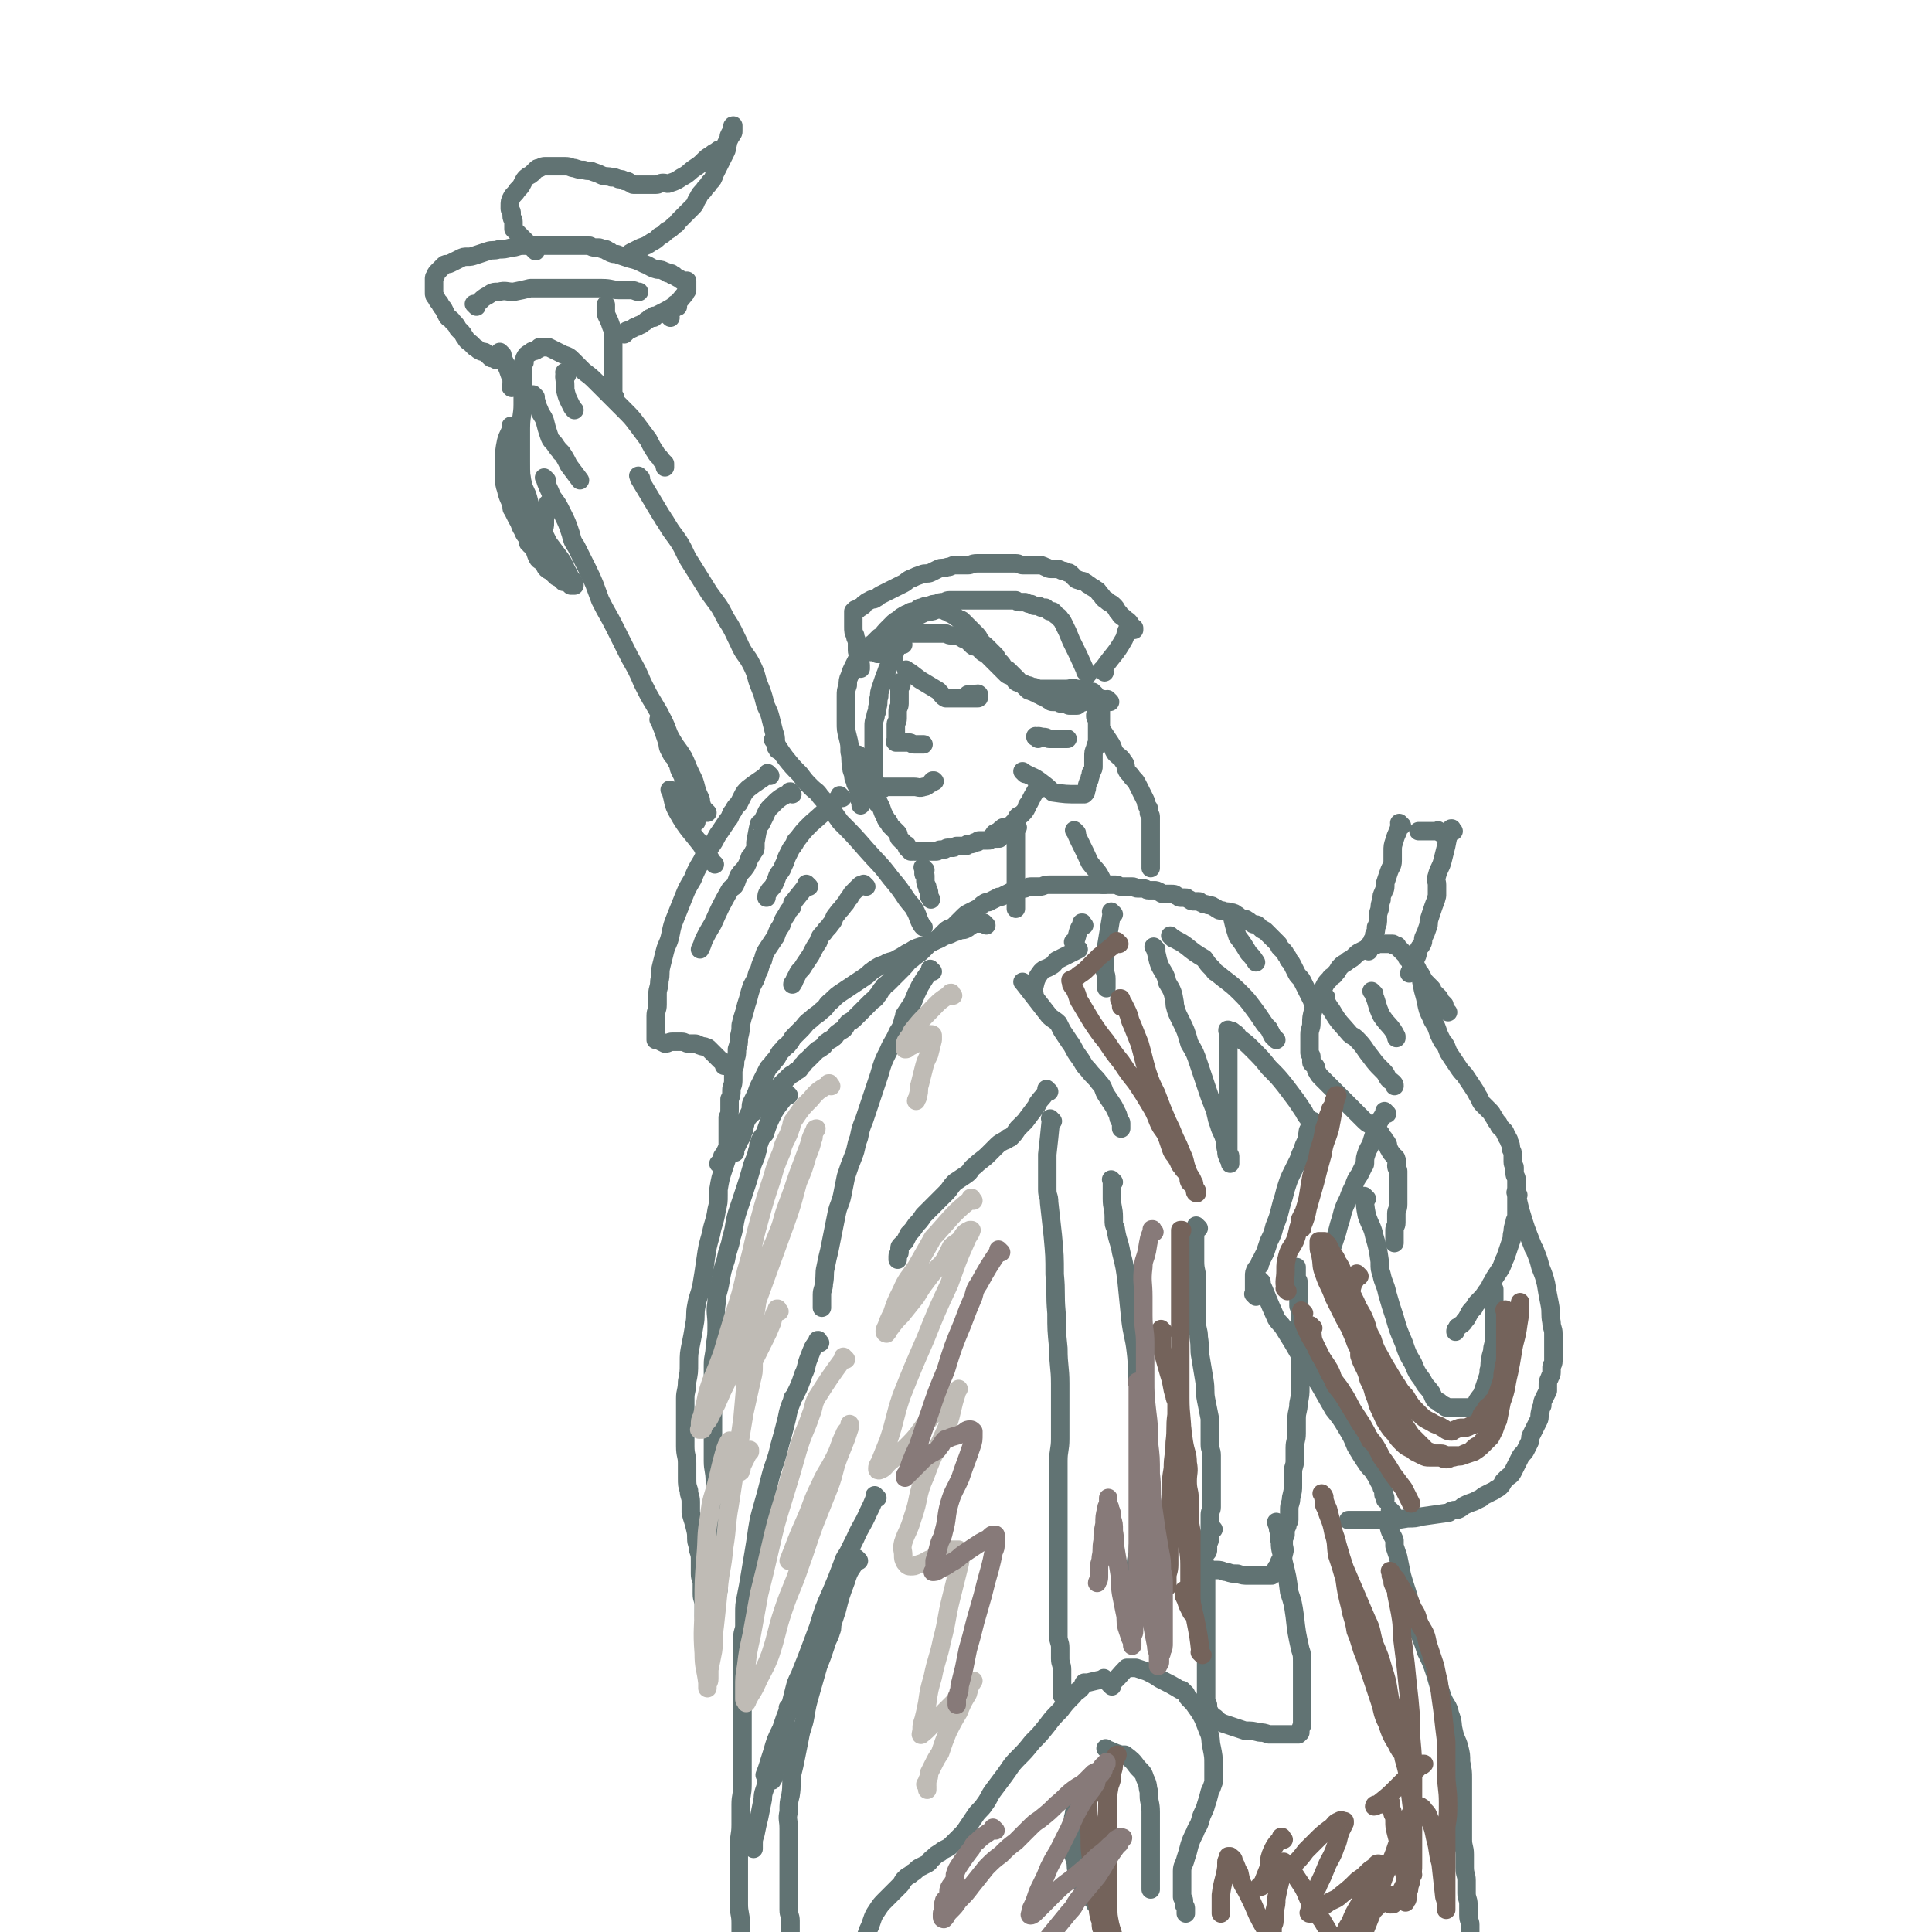 <svg viewBox='0 0 1046 1046' version='1.1' xmlns='http://www.w3.org/2000/svg' xmlns:xlink='http://www.w3.org/1999/xlink'><g fill='none' stroke='#617373' stroke-width='10' stroke-linecap='round' stroke-linejoin='round'><path d='M601,380c-1,-1 -1,-1 -1,-1 -1,-1 0,0 0,0 0,0 0,0 0,0 0,0 0,0 0,0 -1,-1 0,0 0,0 0,0 0,0 0,0 0,0 0,0 0,0 -4,-1 -4,0 -8,0 -1,0 -1,0 -2,0 -3,1 -3,1 -6,2 -1,0 0,1 -1,1 0,0 0,0 0,0 0,0 0,0 -1,0 0,0 0,0 -1,0 -1,0 -1,0 -2,0 -1,0 -1,-1 -2,-1 -1,0 -1,0 -2,0 -2,0 -1,-1 -3,-1 -1,0 -1,0 -2,0 -1,0 -1,0 -2,-1 -1,0 -1,-1 -2,-1 -1,-1 -1,-1 -2,-1 -1,-1 -1,-1 -2,-1 -1,-1 -1,-1 -2,-1 -1,-1 -1,0 -2,-1 -1,0 -1,0 -2,-1 -1,-1 -1,-1 -2,-2 -1,-1 -1,-1 -2,-1 -1,-1 -1,0 -2,-1 -1,-1 0,-1 -1,-2 -1,-1 -1,-1 -2,-1 -1,-1 -1,0 -2,-1 -1,-1 -1,-1 -2,-2 -1,-1 -1,-1 -1,-1 -1,-1 -1,-1 -2,-2 -1,-1 -1,-1 -2,-2 -1,-1 -1,-1 -2,-2 -1,-1 -1,-1 -2,-2 -1,-1 -1,0 -2,-1 -1,-1 -1,-1 -2,-2 -1,-1 -1,-1 -2,-1 -1,0 -1,0 -2,-1 -1,-1 -1,-1 -2,-2 -1,-1 -1,-1 -2,-1 -1,0 -1,-1 -2,-1 -1,-1 -1,-1 -3,-1 -1,0 -1,0 -2,0 -2,0 -2,-1 -3,-1 -2,0 -2,0 -3,0 -2,0 -2,0 -3,0 -2,0 -2,0 -3,0 -2,0 -2,0 -3,0 -2,0 -2,0 -3,0 -2,0 -2,0 -3,0 -1,0 -1,0 -2,0 '/><path d='M489,349c-1,-1 -1,-1 -1,-1 -1,-1 0,0 0,0 0,0 0,0 0,0 0,0 0,0 0,0 -1,-1 0,0 0,0 0,0 0,0 0,0 0,0 0,0 0,0 -1,-1 0,0 0,0 0,0 0,0 0,0 0,0 0,-1 0,0 -2,2 -3,3 -4,7 0,1 0,1 0,1 0,1 0,1 -1,2 -1,2 -1,1 -2,3 -1,2 -1,3 -2,5 -1,3 -1,3 -2,6 -1,3 -1,3 -1,5 -1,3 0,3 -1,6 0,3 -1,3 -1,5 -1,3 -1,3 -1,5 0,3 0,3 0,5 0,3 0,3 0,5 0,3 0,3 0,6 0,3 0,3 0,5 0,3 0,3 0,6 0,2 0,2 0,4 0,2 1,2 1,4 0,2 0,2 0,3 0,1 1,1 1,2 0,1 0,1 0,2 '/><path d='M593,376c-1,-1 -1,-1 -1,-1 -1,-1 0,0 0,0 0,0 0,0 0,0 0,0 0,0 0,0 -5,-2 -5,-2 -9,-2 -3,-1 -3,0 -6,0 -3,0 -3,0 -6,0 -3,0 -3,0 -6,0 -3,0 -3,0 -5,-1 -2,0 -2,-1 -4,-1 -2,-1 -2,-1 -3,-1 0,0 0,0 0,0 0,0 0,0 0,0 -1,-1 -1,-1 -1,-1 0,0 0,0 0,0 -1,0 -1,-1 -1,-1 -1,-1 -1,-1 -2,-2 -1,-1 -1,-1 -1,-1 -1,-1 -1,-1 -2,-2 -1,-1 -1,0 -2,-1 -1,-1 -1,-2 -2,-3 -1,-1 -1,-1 -2,-2 -1,-1 0,-1 -1,-2 -1,-1 -1,-1 -2,-2 -1,-1 -1,-1 -2,-2 0,0 0,0 -1,-1 -2,-2 -2,-1 -3,-3 -1,-1 -1,-2 -2,-3 -1,-1 -1,-1 -2,-2 -1,-1 -1,-1 -1,-1 -1,-1 -1,-1 -2,-2 -1,-1 -1,-1 -1,-1 -1,-1 -1,-1 -2,-2 -1,-1 -1,0 -2,-1 -2,-1 -1,-1 -3,-2 -1,-1 -1,-1 -2,-1 -1,-1 -1,-1 -2,-1 -1,-1 -1,-1 -2,-1 0,0 -1,0 -1,0 -1,0 -1,0 -2,0 -1,0 -1,1 -3,1 -2,1 -2,0 -4,1 -2,1 -2,1 -4,2 -2,1 -2,2 -4,3 -2,2 -2,1 -4,3 -2,2 -1,2 -3,4 -1,2 -2,1 -3,3 -1,1 0,1 -1,2 -1,1 -1,1 -2,2 -1,1 -1,0 -1,1 0,0 0,1 0,1 0,0 -1,0 -1,0 0,0 0,1 0,1 0,0 -1,0 -1,0 0,0 0,0 0,0 0,0 0,0 -1,0 0,-1 0,0 0,0 0,0 0,-1 -1,-1 0,0 0,0 -1,0 0,0 0,0 -1,0 0,0 0,0 -1,0 -1,0 -1,0 -1,0 0,0 0,0 0,0 -1,0 -1,0 -1,0 0,0 -1,0 -1,0 -1,0 -1,0 -2,1 -1,1 -1,1 -2,3 -1,2 -1,2 -2,4 -1,2 -1,2 -2,5 -1,2 -1,3 -1,5 -1,3 -1,3 -1,6 0,3 0,3 0,6 0,4 0,4 0,8 0,4 0,4 1,8 1,4 1,4 1,8 1,4 0,4 1,7 0,3 0,3 1,5 0,2 0,2 1,4 0,2 1,2 1,3 1,2 1,1 1,3 0,1 0,2 0,3 0,1 1,1 1,2 0,1 0,1 0,2 0,0 0,0 0,0 '/><path d='M466,410c-1,-1 -1,-1 -1,-1 -1,-1 0,0 0,0 0,0 0,0 0,0 2,5 1,5 3,10 2,5 3,5 5,10 2,4 2,4 4,8 1,3 1,3 2,5 0,0 0,0 0,0 1,1 0,1 1,2 0,1 1,0 1,1 1,1 0,1 1,2 1,1 1,1 2,2 1,1 1,1 2,2 1,1 0,2 1,3 1,1 1,1 2,2 1,1 1,1 1,1 1,1 1,0 1,1 0,0 0,1 0,1 0,0 1,0 1,0 0,0 0,1 0,1 0,0 0,0 0,0 1,1 1,1 1,1 0,0 0,0 0,0 0,0 0,0 0,0 -1,-1 0,0 0,0 0,0 1,0 1,0 0,0 0,0 0,0 0,0 -1,0 0,0 0,-1 0,0 1,0 0,0 0,0 0,0 1,0 1,0 1,0 1,0 1,0 1,0 1,0 1,0 1,0 1,0 1,0 1,0 1,0 1,0 2,0 2,0 2,0 3,0 2,0 2,0 3,0 1,0 1,-1 2,-1 1,0 1,0 2,0 1,0 1,-1 2,-1 1,0 1,0 2,0 1,0 1,0 1,0 1,0 1,-1 2,-1 1,0 1,0 1,0 1,0 1,0 1,0 1,0 1,0 1,0 1,0 1,0 1,0 0,0 0,0 0,0 1,0 1,0 1,0 1,0 0,-1 1,-1 1,0 1,0 2,0 1,0 1,-1 2,-1 1,0 1,0 1,0 1,0 0,-1 1,-1 0,0 1,0 1,0 1,0 1,0 1,0 1,0 1,0 1,0 1,0 1,0 2,0 1,0 1,0 1,-1 0,0 0,0 0,0 1,0 1,0 1,0 1,0 1,0 1,0 0,0 0,0 0,0 1,0 1,0 1,0 1,0 1,0 1,0 0,0 0,0 0,0 0,0 -1,0 0,0 0,-1 0,0 1,0 '/><path d='M563,427c-1,-1 -1,-1 -1,-1 -1,-1 0,0 0,0 0,0 0,0 0,0 -3,5 -3,5 -5,9 -1,1 -1,1 -1,2 -1,2 -1,2 -3,4 -1,1 -1,0 -2,1 -1,1 0,1 -1,2 -1,1 -1,1 -2,2 -1,1 -1,1 -3,2 -1,0 -1,0 -2,0 0,0 0,0 0,0 0,1 0,1 0,1 0,0 -1,0 -1,0 -1,0 0,1 -1,1 -1,1 -1,0 -2,1 -1,0 -1,1 -1,1 0,1 0,1 -1,1 '/><path d='M555,419c-1,-1 -1,-1 -1,-1 -1,-1 0,0 0,0 0,0 0,0 0,0 0,0 0,0 0,0 -1,-1 0,0 0,0 0,0 0,0 0,0 5,3 5,2 9,5 4,3 4,3 7,6 0,0 0,0 0,0 7,1 7,1 14,1 1,0 1,0 2,0 0,0 0,0 0,0 0,0 -1,0 0,0 0,-1 0,0 1,0 0,0 0,0 0,0 1,-1 1,-1 1,-2 1,-2 0,-2 1,-4 0,-1 1,-1 1,-3 1,-2 0,-2 1,-3 1,-2 1,-2 1,-3 0,-3 0,-3 0,-5 0,-3 0,-3 1,-5 0,-2 1,-2 1,-4 0,-1 0,-1 0,-2 0,-2 0,-2 0,-3 0,-1 0,-1 0,-2 0,-1 0,-1 0,-1 0,-1 0,-1 0,-1 0,-1 0,-1 0,-1 0,0 0,0 0,-1 0,0 0,-1 0,-1 0,-1 -1,0 -1,-1 0,0 0,-1 0,-1 '/><path d='M562,400c-1,-1 -1,-1 -1,-1 -1,-1 0,0 0,0 0,0 0,0 0,0 0,0 0,0 0,0 -1,-1 0,0 0,0 0,0 0,0 0,0 0,0 0,0 0,0 -1,-1 0,0 0,0 0,0 0,0 0,0 0,0 0,0 0,0 -1,-1 0,0 0,0 0,0 0,0 0,0 0,0 0,0 0,0 -1,-1 0,0 0,0 0,0 0,0 0,0 0,0 -1,0 0,0 1,-1 2,0 4,0 2,0 2,1 3,1 1,0 2,0 3,0 1,0 1,0 2,0 1,0 1,0 2,0 1,0 1,0 2,0 0,0 0,0 1,0 0,0 0,0 0,0 '/><path d='M478,427c-1,-1 -1,-1 -1,-1 -1,-1 0,0 0,0 0,0 0,0 0,0 0,0 0,0 0,0 -1,-1 0,0 0,0 0,0 0,0 0,0 6,0 6,0 11,0 4,0 4,0 7,0 2,0 3,1 5,0 2,0 2,-1 4,-2 1,0 1,-1 1,-1 0,0 0,0 0,0 0,0 -1,0 0,0 0,-1 0,0 1,0 0,0 0,0 0,0 0,0 0,0 0,0 -1,-1 0,0 0,0 '/><path d='M488,371c-1,-1 -1,-1 -1,-1 -1,-1 0,0 0,0 0,0 0,0 0,0 0,0 0,0 0,0 -1,-1 0,0 0,0 0,0 0,0 0,0 0,0 0,0 0,0 -1,-1 0,0 0,0 0,0 0,0 0,0 0,0 0,0 0,0 -1,-1 0,0 0,0 0,0 0,0 0,0 0,1 0,1 0,1 0,1 0,1 0,2 0,1 0,1 0,2 0,1 0,1 0,2 0,2 0,2 0,4 0,2 -1,2 -1,4 0,2 0,2 0,4 0,2 -1,2 -1,3 0,1 0,2 0,3 0,1 0,1 0,2 0,1 0,1 0,2 0,1 0,1 0,1 0,1 0,1 0,1 0,1 0,1 0,1 0,0 0,0 0,0 0,0 0,0 0,0 -1,-1 0,0 0,0 0,0 1,0 1,0 1,0 1,0 1,0 1,0 1,0 1,0 1,0 1,0 1,0 2,0 2,0 3,0 2,0 1,1 3,1 1,0 2,0 3,0 1,0 1,0 2,0 '/><path d='M492,364c-1,-1 -1,-1 -1,-1 -1,-1 0,0 0,0 0,0 0,0 0,0 0,0 0,0 0,0 -1,-1 0,0 0,0 0,0 0,0 0,0 0,0 -1,-1 0,0 2,1 3,2 7,5 5,3 5,3 10,6 2,2 2,3 4,4 1,0 1,0 1,0 0,0 0,0 0,0 1,0 1,0 1,0 1,0 1,0 2,0 2,0 2,0 3,0 1,0 1,0 2,0 1,0 1,0 2,0 1,0 1,0 1,0 1,0 1,0 1,0 1,0 1,0 2,0 1,0 1,0 1,0 0,0 0,0 0,0 1,0 1,0 1,0 0,0 0,0 0,0 1,0 1,0 1,-1 0,0 0,0 0,0 0,0 0,0 0,0 -1,-1 0,0 0,0 0,0 0,0 0,-1 0,0 0,0 0,0 0,0 0,0 0,0 -1,-1 -1,0 -1,0 0,0 0,0 0,0 -1,0 -1,0 -2,0 0,0 0,0 0,0 -1,0 -1,0 -2,0 -1,0 -1,0 -1,0 '/><path d='M589,365c-1,-1 -1,-1 -1,-1 -1,-1 0,0 0,0 0,0 0,0 0,0 -4,-9 -4,-9 -8,-17 -2,-5 -2,-5 -4,-9 -1,-2 -1,-2 -2,-3 -1,-2 -2,-1 -3,-3 0,0 0,0 0,0 0,0 0,0 0,0 0,0 0,0 0,0 -1,-1 -1,-1 -1,-1 0,0 -1,0 -1,0 -1,0 -1,0 -2,-1 0,0 0,0 -1,-1 -1,0 -1,0 -2,0 -1,0 -1,-1 -2,-1 -1,0 -1,0 -2,0 -1,0 -1,-1 -2,-1 -1,0 -1,0 -3,-1 -1,0 -1,0 -2,0 -2,0 -2,0 -3,-1 -2,0 -2,0 -4,0 -2,0 -2,0 -3,0 -2,0 -2,0 -4,0 -2,0 -2,0 -4,0 -2,0 -2,0 -4,0 -2,0 -2,0 -3,0 -2,0 -2,0 -4,0 -2,0 -2,0 -3,0 -2,0 -2,0 -3,0 -2,0 -2,0 -4,0 -2,0 -2,1 -3,1 -2,0 -2,0 -4,1 -2,0 -2,0 -4,1 -2,0 -2,0 -4,1 -2,0 -2,1 -3,2 -2,0 -3,0 -4,1 -3,1 -2,1 -4,2 -2,2 -3,2 -4,3 -2,2 -2,2 -4,4 -2,2 -2,3 -4,4 -2,2 -2,2 -3,3 -1,1 -2,1 -2,2 '/><path d='M598,364c-1,-1 -1,-1 -1,-1 -1,-1 0,0 0,0 0,0 0,0 0,0 1,-1 0,-1 1,-2 5,-7 6,-7 10,-14 2,-3 1,-5 3,-7 1,-1 2,0 3,0 0,0 0,1 0,1 0,0 0,0 0,0 0,0 0,0 0,0 0,0 0,0 0,0 -1,-1 0,0 0,0 0,0 0,0 0,0 0,0 0,0 0,0 -1,-1 0,0 0,0 0,0 0,0 0,0 0,0 0,0 0,0 -1,-1 0,0 0,0 0,0 0,0 0,0 0,0 0,0 0,0 -1,-1 0,0 0,0 0,0 0,0 0,0 -1,0 -1,0 -1,0 -1,-1 0,-2 -1,-3 -1,-2 -2,-2 -3,-3 -2,-2 -2,-1 -3,-3 -2,-2 -1,-2 -3,-4 -2,-2 -2,-1 -4,-3 -2,-1 -2,-2 -3,-3 -2,-2 -1,-2 -3,-3 -1,-1 -2,-1 -3,-2 -2,-1 -1,-1 -3,-2 -1,-1 -2,0 -3,-1 -1,0 -1,0 -2,-1 -1,-1 -1,-1 -2,-2 -1,-1 -1,-1 -2,-1 -2,-1 -2,-1 -3,-1 -2,-1 -2,-1 -3,-1 -2,0 -2,0 -3,0 -2,0 -2,-1 -3,-1 -2,-1 -2,-1 -4,-1 -2,0 -2,0 -3,0 -3,0 -3,0 -5,0 -2,0 -2,-1 -4,-1 -2,0 -2,0 -4,0 -2,0 -2,0 -4,0 -2,0 -2,0 -3,0 -2,0 -2,0 -3,0 -2,0 -2,0 -4,0 -2,0 -2,0 -3,0 -3,0 -3,1 -5,1 -2,0 -2,0 -3,0 -2,0 -2,0 -4,0 -2,0 -2,1 -4,1 -3,1 -3,0 -5,1 -2,1 -2,1 -4,2 -2,1 -3,0 -5,1 -3,1 -3,1 -5,2 -3,1 -3,2 -5,3 -2,1 -2,1 -4,2 -2,1 -2,1 -4,2 -2,1 -2,1 -4,2 -2,1 -1,1 -3,2 -1,1 -2,0 -3,1 -2,1 -2,1 -3,2 -1,0 0,1 -1,1 -1,1 -1,1 -2,1 0,0 0,0 0,0 -1,1 0,1 -1,1 0,0 -1,0 -1,0 0,0 0,1 0,1 0,0 -1,0 -1,0 0,0 0,1 0,1 0,1 0,1 0,2 0,1 0,1 0,2 0,2 0,2 0,3 0,3 0,3 1,5 0,2 1,2 1,4 0,2 0,2 0,4 0,2 1,2 1,3 0,2 0,2 0,3 0,1 1,1 1,2 0,1 0,1 0,2 '/><path d='M597,381c-1,-1 -1,-1 -1,-1 -1,-1 0,0 0,0 0,0 0,0 0,0 0,0 0,0 0,0 -1,-1 0,0 0,0 0,0 0,0 0,0 0,0 0,0 0,0 -1,-1 0,0 0,0 0,0 0,0 0,0 0,4 0,4 0,8 0,0 0,0 0,0 0,1 0,1 0,1 0,1 0,1 0,2 0,1 0,1 0,1 0,2 0,2 1,4 2,3 2,3 4,6 2,3 1,3 3,6 2,2 3,2 4,4 2,2 1,3 2,5 1,2 2,2 3,4 2,2 2,2 3,4 1,2 1,2 2,4 1,2 1,2 2,4 1,2 0,2 1,3 0,1 1,1 1,2 0,1 0,1 0,2 0,1 1,1 1,2 0,1 0,1 0,2 0,1 0,1 0,2 0,1 0,1 0,2 0,1 0,1 0,2 0,1 0,1 0,1 0,2 0,2 0,3 0,1 0,1 0,2 0,1 0,1 0,2 0,2 0,2 0,3 0,1 0,1 0,2 0,2 0,2 0,3 0,1 0,1 0,2 0,1 0,1 0,2 0,0 0,0 0,0 '/><path d='M583,451c-1,-1 -1,-1 -1,-1 -1,-1 0,0 0,0 0,0 0,0 0,0 0,0 -1,-1 0,0 3,7 4,8 8,17 3,4 4,4 6,8 1,2 1,2 1,4 0,0 0,0 0,0 1,0 1,0 1,0 0,0 0,0 0,0 0,0 0,0 0,0 0,-1 0,0 0,0 0,0 0,0 0,0 0,0 0,0 0,0 0,-1 0,0 0,0 0,0 0,0 0,0 '/><path d='M712,544c-1,-1 -1,-1 -1,-1 -1,-1 0,0 0,0 0,0 0,0 0,0 0,0 0,0 0,0 -1,-1 0,0 0,0 0,0 0,0 0,0 0,0 0,0 0,0 -1,-1 0,0 0,0 0,0 0,0 0,0 0,0 0,0 0,0 -1,-1 0,0 0,0 0,0 0,0 0,0 0,0 0,0 0,0 -1,-2 -1,-2 -2,-4 -1,-2 -1,-2 -2,-4 -1,-2 -1,-2 -2,-4 -1,-2 -2,-2 -3,-4 -1,-2 -1,-2 -2,-4 -1,-2 -1,-2 -2,-3 -1,-1 0,-1 -1,-2 -1,-1 -1,-2 -2,-3 -1,-1 -1,-1 -2,-2 -1,-1 0,-1 -1,-2 -1,-1 -1,-1 -2,-2 -1,-1 -1,-1 -1,-1 -1,-1 -1,-1 -2,-2 -1,-1 -1,-1 -2,-2 -1,-1 -1,0 -2,-1 -1,-1 -1,-1 -2,-2 -1,-1 -2,0 -3,-1 -2,-1 -1,-1 -3,-2 -1,-1 -2,0 -3,-1 -2,-1 -1,-1 -3,-2 -1,-1 -2,-1 -3,-1 -2,-1 -2,0 -4,-1 -2,0 -2,0 -3,-1 -1,0 -1,-1 -2,-1 -1,-1 -2,-1 -3,-1 -2,-1 -2,0 -3,-1 -1,0 -1,-1 -2,-1 -1,0 -1,0 -2,0 -2,0 -2,0 -3,-1 -1,0 -1,-1 -2,-1 -1,0 -2,0 -3,0 -1,0 -1,-1 -2,-1 -1,-1 -1,-1 -3,-1 -2,0 -2,0 -3,0 -2,0 -2,0 -3,-1 -2,-1 -2,-1 -3,-1 -1,0 -2,0 -3,0 -2,0 -1,-1 -3,-1 -1,0 -2,0 -3,0 -2,0 -1,-1 -3,-1 -1,0 -2,0 -3,0 -2,0 -2,0 -3,0 -2,0 -1,-1 -3,-1 -1,0 -2,0 -3,0 -1,0 -1,0 -2,0 -2,0 -2,0 -3,0 -2,0 -2,0 -3,0 -2,0 -2,0 -3,0 -2,0 -2,0 -3,0 -1,0 -1,0 -2,0 -2,0 -2,0 -3,0 -1,0 -1,0 -2,0 -2,0 -2,0 -3,0 -2,0 -2,0 -3,0 -2,0 -2,0 -3,0 -2,0 -2,0 -3,0 -3,0 -3,1 -5,1 -2,0 -2,0 -4,0 -2,0 -2,0 -4,1 -2,0 -2,1 -4,1 -2,1 -2,0 -4,1 -2,1 -2,1 -4,2 -1,1 -2,0 -3,1 -2,1 -2,1 -4,2 -1,1 -2,0 -3,1 -2,1 -2,2 -4,3 -2,1 -2,1 -4,2 -2,1 -2,1 -4,3 -2,2 -2,2 -4,4 -2,2 -3,1 -5,3 -2,2 -2,2 -4,4 -2,2 -3,1 -5,3 -2,2 -2,2 -4,4 -2,2 -3,2 -5,4 -3,2 -3,3 -5,5 -2,2 -2,2 -4,4 -2,2 -2,2 -4,4 -2,2 -2,1 -3,3 -2,2 -1,2 -3,4 -1,2 -2,2 -3,3 -2,2 -2,2 -3,3 -1,1 -1,1 -2,2 -2,2 -2,2 -3,3 -1,1 -1,1 -2,2 -1,1 -2,1 -3,2 -1,1 -1,2 -2,3 -1,1 -2,1 -3,2 -2,1 -1,2 -3,3 -1,1 -2,1 -3,2 -2,1 -1,2 -3,3 -1,1 -2,1 -3,2 -1,1 -1,1 -2,2 -1,1 -1,1 -3,3 -2,1 -1,2 -3,3 -1,2 -1,2 -3,3 -2,2 -2,1 -4,3 -2,2 -2,2 -4,4 -1,1 -1,1 -3,3 -2,2 -2,2 -4,4 -2,2 -2,1 -4,3 -2,2 -1,2 -3,4 -1,2 -2,1 -3,3 -2,2 -1,2 -3,4 -1,2 -2,1 -3,3 -1,2 -1,2 -2,4 -1,2 -1,2 -2,3 -1,2 -1,1 -2,3 -1,2 -1,2 -2,4 -1,1 -1,1 -1,2 -1,1 0,1 -1,2 0,1 -1,1 -1,1 '/><path d='M551,448c-1,-1 -1,-1 -1,-1 -1,-1 0,0 0,0 0,0 0,0 0,0 0,0 0,0 0,0 -1,-1 0,0 0,0 0,0 0,0 0,0 0,0 0,0 0,0 -1,-1 0,0 0,0 0,0 0,0 0,0 0,0 0,0 0,0 -1,-1 0,0 0,0 0,0 0,0 0,0 0,0 0,-1 0,0 -1,0 0,0 0,1 0,1 0,1 0,2 0,2 0,2 0,4 0,3 0,3 0,6 0,4 0,4 0,7 0,4 0,4 0,7 0,3 0,3 0,5 0,3 0,3 0,5 0,2 0,2 0,3 0,2 0,2 0,3 0,1 0,1 0,2 '/><path d='M501,471c-1,-1 -1,-1 -1,-1 -1,-1 0,0 0,0 0,0 0,0 0,0 0,0 0,0 0,0 -1,-1 0,0 0,0 0,0 0,0 0,0 0,0 0,0 0,0 -1,-1 0,0 0,0 0,0 0,0 0,0 0,0 0,0 0,0 -1,-1 0,0 0,0 0,0 0,0 0,0 0,0 0,0 0,0 -1,-1 0,0 0,0 0,0 0,0 0,0 0,1 0,1 0,1 0,1 0,1 0,2 0,1 1,0 1,1 0,1 0,1 0,2 0,2 0,2 1,4 0,2 1,2 1,3 0,1 0,1 0,2 0,1 1,1 1,2 '/><path d='M534,501c-1,-1 -1,-1 -1,-1 -1,-1 0,0 0,0 0,0 0,0 0,0 0,0 0,0 0,0 -1,-1 0,0 0,0 0,0 0,0 0,0 0,0 0,0 0,0 -1,-1 0,0 0,0 0,0 0,0 0,0 0,0 0,0 0,0 -1,-1 -1,0 -1,0 0,0 0,0 -1,0 -1,0 -1,0 -2,0 -2,0 -2,0 -3,1 -2,1 -1,1 -3,2 -2,1 -2,0 -4,1 -3,1 -3,1 -5,2 -4,1 -4,2 -7,3 -4,2 -4,2 -7,3 -3,1 -4,1 -7,3 -4,2 -3,2 -7,4 -3,2 -4,1 -7,3 -3,1 -3,1 -6,3 -3,2 -2,2 -5,4 -3,2 -3,2 -6,4 -3,2 -3,2 -6,4 -3,2 -3,2 -6,5 -3,2 -2,3 -5,5 -3,3 -3,2 -6,5 -3,2 -3,3 -5,5 -2,2 -2,2 -4,4 -2,2 -1,2 -3,4 -1,2 -2,1 -3,3 -2,2 -2,2 -3,4 -1,2 -2,2 -3,4 -2,2 -2,2 -3,4 -1,2 -1,2 -2,4 -1,2 -1,2 -2,4 -1,2 -1,3 -2,5 -1,2 -1,2 -2,4 -1,2 0,3 -1,5 -1,2 -1,2 -2,4 -1,2 0,2 -1,4 0,2 0,2 -1,3 0,2 0,2 -1,3 0,1 -1,1 -1,2 -1,1 0,1 -1,2 0,1 -1,1 -1,2 0,1 0,1 0,2 0,0 -1,0 -1,0 '/><path d='M469,480c-1,-1 -1,-1 -1,-1 -1,-1 0,0 0,0 0,0 0,0 0,0 0,0 0,0 0,0 -1,-1 0,0 0,0 0,0 0,0 0,0 0,0 0,0 0,0 -1,-1 0,0 0,0 0,0 0,0 0,0 0,0 0,0 0,0 -1,-1 0,0 0,0 0,0 0,0 0,0 -1,0 -1,0 -1,0 -1,0 -1,0 -2,1 -1,1 -1,1 -2,2 -2,2 -2,2 -3,4 -2,2 -1,2 -3,4 -2,3 -2,2 -4,5 -2,2 -1,3 -3,5 -2,3 -2,2 -4,5 -2,2 -2,2 -3,5 -2,3 -2,3 -4,7 -2,3 -2,3 -4,6 -1,2 -2,2 -3,4 -1,2 -1,2 -2,4 0,1 -1,1 -1,2 '/><path d='M438,480c-1,-1 -1,-1 -1,-1 -1,-1 0,0 0,0 0,0 0,0 0,0 0,0 0,0 0,0 -1,-1 0,0 0,0 0,0 0,0 0,0 0,0 0,0 0,0 -1,-1 0,0 0,0 0,0 0,0 0,0 -4,5 -4,5 -8,10 0,1 0,1 0,1 0,1 0,1 -1,2 -1,1 -1,1 -2,3 -2,3 -2,3 -3,6 -2,3 -2,3 -3,6 -2,3 -2,3 -4,6 -2,3 -2,3 -3,7 -2,3 -1,4 -3,7 -1,4 -1,3 -3,7 -1,3 -1,3 -2,7 -1,3 -1,3 -2,7 -1,3 -1,3 -2,7 0,3 0,3 -1,7 0,3 0,3 -1,6 0,3 0,3 -1,6 0,3 0,3 -1,5 0,3 0,3 0,6 0,3 -1,3 -1,5 0,3 0,3 -1,5 0,3 0,3 0,5 0,3 0,3 -1,5 0,3 0,3 0,5 0,2 0,2 0,4 0,3 0,3 0,5 0,2 0,2 0,4 0,2 0,2 0,3 0,0 0,0 0,0 '/><path d='M505,526c-1,-1 -1,-1 -1,-1 -1,-1 0,0 0,0 0,0 0,0 0,0 0,0 0,0 0,0 -1,-1 0,0 0,0 0,0 0,0 0,0 0,0 0,0 0,0 -1,-1 0,0 0,0 -3,4 -3,4 -6,9 -2,4 -2,4 -4,9 -2,3 -2,3 -4,6 -1,1 0,2 -1,3 -1,4 -1,4 -3,7 -2,5 -3,5 -5,10 -3,6 -3,6 -5,13 -2,6 -2,6 -4,12 -2,6 -2,6 -4,12 -2,5 -2,5 -3,10 -2,5 -1,5 -3,10 -2,5 -2,5 -4,11 -1,5 -1,5 -2,10 -1,5 -2,5 -3,10 -1,5 -1,5 -2,10 -1,5 -1,5 -2,10 -1,4 -1,4 -2,9 -1,4 0,4 -1,9 0,3 -1,3 -1,6 0,2 0,2 0,4 0,2 0,2 0,3 '/><path d='M427,593c-1,-1 -1,-1 -1,-1 -1,-1 0,0 0,0 0,0 0,0 0,0 0,0 0,0 0,0 -1,-1 0,0 0,0 -3,5 -4,5 -7,10 -3,6 -3,6 -5,12 -2,2 -2,2 -3,5 -1,2 0,2 -1,4 -1,5 -2,5 -3,9 -2,7 -2,7 -4,13 -2,6 -2,6 -4,12 -2,7 -1,7 -3,13 -1,6 -2,6 -3,12 -2,6 -2,6 -3,12 -1,6 -2,6 -2,11 -1,6 0,6 0,12 0,6 0,6 -1,12 0,5 -1,5 -1,10 0,5 0,5 0,10 0,5 0,5 0,9 0,6 0,6 0,11 0,6 0,6 0,11 0,6 0,6 0,11 0,5 1,5 1,11 0,5 0,5 0,11 0,5 1,5 1,10 0,5 0,5 0,10 0,4 1,4 1,8 0,4 0,4 0,7 0,3 0,3 0,5 0,3 0,3 0,5 0,2 0,2 0,3 '/><path d='M402,611c-1,-1 -1,-1 -1,-1 -1,-1 0,0 0,0 0,0 0,0 0,0 0,0 0,-1 0,0 -3,4 -3,5 -5,10 -2,6 -2,6 -4,12 -2,6 -2,6 -3,12 0,2 0,2 0,3 0,4 0,4 -1,8 -1,7 -2,7 -3,13 -2,7 -2,7 -3,14 -1,7 -1,7 -2,13 -1,6 -2,6 -3,12 -1,5 0,5 -1,10 -1,6 -1,6 -2,11 -1,5 -1,5 -1,10 0,5 0,5 -1,10 0,5 -1,5 -1,9 0,5 0,5 0,9 0,5 0,5 0,9 0,4 0,4 0,8 0,5 1,5 1,9 0,4 0,4 0,8 0,4 0,4 1,7 0,3 1,3 1,6 0,3 0,3 0,6 1,4 1,3 2,7 1,4 1,4 1,7 0,3 1,3 1,6 1,3 1,3 1,6 0,4 0,4 0,7 0,3 1,3 1,5 0,3 0,3 0,6 0,3 1,3 1,6 0,3 0,3 0,6 0,3 1,3 1,6 0,3 0,3 0,5 0,2 1,2 1,3 0,2 0,2 0,3 '/><path d='M444,727c-1,-1 -1,-1 -1,-1 -1,-1 0,0 0,0 0,0 0,0 0,0 0,0 0,-1 0,0 -3,3 -3,4 -5,9 -2,5 -1,5 -3,9 -2,6 -2,6 -5,12 -1,1 -1,1 -1,2 -2,5 -2,5 -3,10 -2,8 -2,8 -4,15 -2,9 -3,9 -5,17 -2,8 -2,8 -4,15 -2,7 -2,7 -3,13 -1,7 -1,7 -2,13 -1,6 -1,6 -2,12 -1,6 -1,6 -2,11 -1,5 -1,5 -1,10 0,3 0,3 0,6 0,3 -1,3 -1,6 0,4 0,4 0,7 0,4 0,4 0,7 0,4 0,4 0,7 0,4 0,4 0,8 0,4 0,4 0,7 0,4 0,4 0,8 0,4 0,4 0,8 0,5 0,5 0,9 0,5 0,5 0,9 0,5 0,5 0,10 0,6 -1,6 -1,11 0,6 0,6 0,11 0,6 -1,6 -1,12 0,6 0,6 0,11 0,5 0,5 0,10 0,5 0,5 0,10 0,5 1,5 1,10 0,5 0,5 0,10 0,5 0,5 1,9 0,4 1,4 1,8 0,3 0,3 0,6 0,2 0,2 0,4 0,2 0,2 0,3 '/><path d='M475,811c-1,-1 -1,-1 -1,-1 -1,-1 0,0 0,0 0,0 0,0 0,0 -2,5 -2,5 -4,9 -3,7 -4,7 -7,14 -2,4 -2,4 -4,8 -2,3 -2,3 -3,6 -3,8 -3,8 -6,15 -4,9 -4,9 -7,19 -3,8 -3,8 -6,16 -2,5 -2,5 -4,10 -2,4 -2,4 -3,8 -1,4 -1,4 -2,8 -1,3 -1,3 -2,6 -1,3 -1,3 -1,6 -1,3 0,3 -1,6 0,2 -1,2 -1,4 -1,2 0,2 -1,4 0,2 0,2 -1,4 0,2 0,2 -1,4 0,2 -1,1 -1,3 0,1 0,1 0,2 0,1 -1,1 -1,2 '/><path d='M465,845c-1,-1 -1,-1 -1,-1 -1,-1 0,0 0,0 0,0 0,0 0,0 -3,6 -4,5 -6,12 -3,8 -3,8 -5,16 -1,3 -1,3 -2,6 -1,3 0,3 -1,5 -1,4 -2,4 -3,8 -2,6 -2,6 -4,11 -2,7 -2,7 -4,14 -2,7 -2,7 -3,13 -1,6 -2,6 -3,12 -1,5 -1,5 -2,10 -1,5 -1,5 -2,9 -1,6 0,6 -1,12 -1,4 -1,4 -1,9 -1,4 0,4 0,9 0,4 0,4 0,9 0,4 0,4 0,9 0,4 0,4 0,7 0,4 0,4 0,7 0,3 0,3 0,6 0,3 0,3 0,6 0,3 1,3 1,6 0,3 0,3 0,6 0,3 0,3 0,6 1,3 1,3 1,6 0,2 0,2 0,5 0,2 0,2 0,4 0,2 0,2 0,4 0,1 0,1 0,2 0,1 0,1 0,2 0,1 0,1 0,2 0,1 0,1 0,1 '/><path d='M428,926c-1,-1 -1,-1 -1,-1 -1,-1 0,0 0,0 0,0 0,0 0,0 0,0 0,0 0,0 -1,-1 0,0 0,0 -2,5 -2,5 -4,11 -3,6 -3,6 -5,13 -2,6 -2,7 -4,12 0,0 1,-1 1,-1 0,2 0,3 0,5 -1,5 -2,5 -2,9 -1,5 -1,5 -2,10 -1,4 -1,4 -2,9 -1,3 -1,3 -1,6 0,1 0,1 0,2 '/><path d='M599,910c-1,-1 -1,-1 -1,-1 -1,-1 0,0 0,0 0,0 0,0 0,0 0,0 0,0 0,0 -1,-1 0,0 0,0 0,0 0,0 0,0 0,0 0,0 0,0 -1,-1 0,0 0,0 0,0 0,0 0,0 -5,1 -5,1 -9,2 -1,0 -1,0 -2,0 0,0 0,0 0,0 -1,1 0,1 -1,2 -2,3 -3,2 -5,5 -4,4 -4,4 -7,8 -4,4 -4,4 -7,8 -4,5 -4,5 -8,9 -4,5 -4,5 -8,9 -4,4 -4,5 -7,9 -3,4 -3,4 -6,8 -3,4 -2,4 -5,8 -2,3 -3,3 -5,6 -2,3 -2,3 -4,6 -2,3 -2,3 -4,5 -2,2 -2,2 -4,4 -2,2 -2,2 -4,3 -2,1 -2,1 -3,2 -2,1 -2,1 -4,3 -2,1 -1,2 -3,3 -2,1 -2,1 -4,2 -2,1 -2,2 -4,3 -2,2 -2,1 -4,3 -2,2 -1,2 -3,4 -2,2 -2,2 -4,4 -2,2 -2,2 -4,4 -2,2 -2,2 -4,5 -2,3 -2,3 -3,6 -1,3 -1,3 -2,5 -1,3 -1,3 -2,5 -1,2 -1,3 -1,5 0,2 0,2 0,4 0,3 0,3 1,5 1,3 0,3 1,5 1,4 1,4 3,7 1,3 1,3 3,6 2,2 2,2 4,4 2,2 2,2 3,4 1,1 0,1 1,2 1,1 1,1 2,2 '/><path d='M570,607c-1,-1 -1,-1 -1,-1 -1,-1 0,0 0,0 0,0 0,0 0,0 0,0 0,0 0,0 -1,-1 0,0 0,0 0,0 0,0 0,0 -1,10 -1,10 -2,19 0,10 0,10 0,19 0,4 1,3 1,7 1,9 1,9 2,18 1,11 1,11 1,21 1,10 0,10 1,21 0,9 0,9 1,19 0,10 1,10 1,19 0,9 0,9 0,17 0,7 0,7 0,13 0,6 -1,6 -1,12 0,6 0,6 0,12 0,5 0,5 0,10 0,5 0,5 0,9 0,4 0,4 0,8 0,5 0,5 0,10 0,5 0,5 0,9 0,5 0,5 0,9 0,4 0,4 0,8 0,4 0,4 0,8 0,3 0,3 0,6 0,3 0,3 0,6 0,3 1,3 1,6 0,3 0,3 0,6 0,3 1,3 1,6 0,3 0,3 0,5 0,2 0,2 0,3 0,2 0,2 0,3 0,1 0,1 0,2 0,0 0,0 0,1 '/><path d='M568,591c-1,-1 -1,-1 -1,-1 -1,-1 0,0 0,0 0,0 0,0 0,0 0,0 0,0 0,0 -1,-1 0,0 0,0 -2,4 -3,4 -5,7 -1,1 0,1 -1,2 -3,4 -3,4 -6,8 -2,2 -2,2 -4,4 -2,3 -2,3 -4,5 0,0 -1,0 -1,0 -1,0 0,1 -1,1 -1,1 -1,0 -2,1 -2,1 -2,1 -4,3 -2,2 -2,2 -4,4 -3,3 -4,3 -7,6 -3,2 -2,3 -5,5 -3,2 -3,2 -6,4 -3,3 -2,3 -5,6 -3,3 -3,3 -6,6 -3,3 -3,3 -6,6 -2,3 -2,3 -4,5 -2,3 -2,3 -4,5 -1,2 -1,2 -2,4 -1,1 -1,1 -2,2 -1,1 -1,1 -1,2 0,1 0,1 0,2 0,1 -1,1 -1,2 0,1 0,1 0,2 '/><path d='M555,533c-1,-1 -1,-1 -1,-1 -1,-1 0,0 0,0 0,0 0,0 0,0 0,0 0,0 0,0 -1,-1 0,0 0,0 0,0 0,0 0,0 0,0 0,0 0,0 -1,-1 0,0 0,0 7,9 7,9 14,18 2,2 3,2 5,4 1,2 1,2 2,4 2,3 2,3 4,6 3,4 2,4 5,8 3,4 2,4 5,7 3,4 4,4 6,7 3,3 2,4 4,7 2,3 2,3 4,6 1,2 1,2 2,4 1,2 0,2 1,3 0,1 1,1 1,2 0,1 0,1 0,1 0,1 0,1 0,2 '/><path d='M560,538c-1,-1 -1,-1 -1,-1 -1,-1 0,0 0,0 0,0 0,0 0,0 0,0 0,0 0,0 -1,-1 0,0 0,0 0,0 0,0 0,0 2,-5 1,-6 4,-10 2,-3 3,-2 6,-4 2,-1 2,-2 3,-3 0,0 0,0 0,0 6,-3 6,-3 12,-6 '/><path d='M784,548c-1,-1 -1,-1 -1,-1 -1,-1 0,0 0,0 0,0 0,0 0,0 0,0 0,0 0,0 -1,-1 0,0 0,0 0,0 0,0 0,0 0,0 0,0 0,0 -1,-1 0,0 0,0 0,0 0,0 0,0 0,0 0,0 0,0 -1,-1 0,0 0,0 0,0 0,0 0,0 0,0 0,0 0,0 -1,-1 0,0 0,0 0,0 0,0 0,0 0,0 0,0 0,0 -1,-1 -1,-1 -1,-2 0,-1 0,-1 0,-1 -1,-1 -1,-1 -2,-2 -1,-1 0,-1 -1,-2 -1,-1 -1,-1 -2,-2 -1,-1 -1,0 -1,-1 -1,-1 0,-1 -1,-2 -1,-1 -1,-1 -2,-2 -2,-2 -2,-2 -3,-4 -1,-2 -1,-2 -2,-3 -1,-1 0,-1 -1,-2 0,-1 -1,0 -1,-1 -1,-1 0,-1 -1,-2 0,-1 0,-1 -1,-1 -1,-1 -1,0 -2,-1 -1,-1 0,-1 -1,-2 -1,-1 -1,-1 -2,-2 -1,-1 -1,-1 -1,-1 -1,-1 -1,-1 -1,-1 -1,-1 0,-1 -1,-1 0,0 -1,0 -1,0 -1,0 0,-1 -1,-1 0,0 -1,0 -1,0 -1,0 -1,0 -1,0 -1,0 -1,0 -1,0 -1,0 -1,0 -2,0 -2,0 -2,0 -3,0 -1,0 -1,1 -2,1 -2,1 -2,0 -3,1 -2,1 -2,1 -4,2 -2,1 -2,1 -3,2 -2,2 -2,2 -4,3 -2,2 -2,1 -4,3 -2,2 -1,2 -3,4 -1,2 -2,1 -3,3 -2,2 -2,2 -3,4 -1,2 -1,2 -2,3 -1,3 -1,3 -2,5 -1,3 -1,3 -2,5 -1,4 -1,4 -1,7 0,3 -1,3 -1,6 0,3 0,3 0,5 0,2 0,2 0,4 0,1 0,1 0,1 0,1 1,1 1,2 0,1 0,2 0,3 0,1 1,1 2,2 1,1 0,2 1,3 1,2 1,2 3,4 2,2 2,2 4,4 2,2 2,2 3,3 2,2 2,2 4,4 2,2 2,2 4,4 2,2 2,2 3,3 2,2 2,2 4,4 2,2 2,2 4,3 2,1 2,1 3,2 1,1 1,1 2,2 1,1 1,2 2,3 1,1 0,1 1,2 0,1 1,0 1,1 1,1 0,2 1,3 1,2 1,2 2,3 1,2 2,1 2,3 1,1 0,2 0,3 0,2 1,2 1,3 0,2 0,2 0,3 0,2 0,2 0,3 0,2 0,2 0,4 0,2 0,2 0,4 0,2 0,2 0,4 0,3 -1,3 -1,5 0,3 0,3 0,5 0,2 -1,2 -1,4 0,2 0,2 0,3 0,1 0,1 0,2 0,1 0,1 0,2 '/><path d='M771,533c-1,-1 -1,-1 -1,-1 -1,-1 0,0 0,0 0,0 0,0 0,0 0,0 -1,-1 0,0 0,4 1,5 2,10 1,5 1,5 3,9 1,3 2,3 3,6 1,3 1,3 2,5 1,2 1,2 2,3 2,3 1,3 3,6 2,3 2,3 4,6 2,3 2,3 4,5 2,3 2,3 4,6 2,3 2,3 3,5 2,3 1,3 3,5 2,2 2,2 4,4 1,1 1,2 2,3 1,2 1,2 2,3 1,1 0,1 1,2 1,1 1,1 2,2 1,1 1,1 1,2 1,1 1,1 1,2 1,1 1,1 1,2 1,2 1,2 1,4 1,2 1,2 1,3 0,2 0,2 0,4 0,2 1,2 1,3 0,2 0,2 0,3 0,2 1,2 1,3 0,2 0,2 0,4 0,2 0,2 0,4 0,2 0,2 0,4 0,2 0,2 0,4 0,2 0,2 0,4 0,2 -1,2 -1,4 -1,3 -1,3 -1,5 -1,3 0,3 -1,5 -1,3 -1,3 -2,6 -1,3 -1,3 -2,5 -1,3 -1,3 -3,6 -2,3 -2,3 -3,5 -2,3 -1,3 -3,5 -2,3 -2,3 -4,5 -2,2 -2,2 -3,4 -2,2 -2,2 -3,4 -1,2 -1,2 -2,3 -1,2 -2,2 -3,3 -1,1 -1,0 -1,1 -1,1 -1,1 -1,2 '/><path d='M718,540c-1,-1 -1,-1 -1,-1 -1,-1 0,0 0,0 0,0 0,0 0,0 0,0 -1,-1 0,0 1,3 1,4 4,8 4,7 5,7 10,13 1,1 2,1 3,2 5,5 4,5 8,10 3,4 3,4 6,7 2,2 2,2 3,4 1,2 2,2 3,3 1,1 1,1 1,2 0,0 0,0 0,0 '/><path d='M744,538c-1,-1 -1,-1 -1,-1 -1,-1 0,0 0,0 0,0 0,0 0,0 3,6 2,7 5,13 4,6 5,5 8,11 0,0 0,1 0,1 0,0 0,0 0,0 '/><path d='M740,649c-1,-1 -1,-1 -1,-1 -1,-1 0,0 0,0 0,0 0,0 0,0 0,0 0,0 0,0 -1,-1 0,0 0,0 0,0 0,0 0,0 0,0 -1,-1 0,0 0,4 0,5 1,10 2,6 3,6 4,11 2,7 2,7 3,14 0,1 0,1 0,1 0,3 0,3 1,6 1,5 2,5 3,10 2,7 2,7 4,13 2,7 2,7 5,14 2,6 2,6 5,11 2,5 2,5 5,9 2,4 3,4 5,7 1,2 1,3 2,4 1,1 1,0 2,1 1,0 0,1 1,1 1,1 1,0 2,1 1,0 0,1 1,1 0,0 1,0 1,0 1,0 1,0 1,0 2,0 2,0 3,0 1,0 1,0 2,0 1,0 1,0 2,0 1,0 1,0 2,0 1,0 1,0 2,0 1,0 1,0 1,0 2,-2 2,-2 3,-4 2,-3 2,-2 3,-5 1,-3 1,-3 2,-6 1,-3 1,-3 1,-5 1,-3 0,-3 1,-6 0,-3 1,-3 1,-6 1,-4 1,-4 1,-8 0,-4 0,-4 0,-7 0,-3 0,-3 0,-6 0,-3 0,-3 0,-5 0,-2 0,-2 0,-4 0,-1 0,-1 0,-2 '/><path d='M822,647c-1,-1 -1,-1 -1,-1 -1,-1 0,0 0,0 0,0 0,0 0,0 0,0 0,0 0,0 -1,-1 0,0 0,0 0,0 0,0 0,0 1,5 1,5 2,9 3,10 3,10 7,20 0,1 1,1 1,2 2,5 2,5 3,9 2,5 2,5 3,9 1,6 1,6 2,11 1,5 0,5 1,10 0,3 1,3 1,6 0,3 0,3 0,6 0,3 0,3 0,5 0,1 0,1 0,1 0,2 0,2 0,3 0,2 -1,2 -1,3 0,2 0,2 0,3 0,2 -1,2 -1,3 -1,2 -1,2 -1,4 0,2 0,2 0,3 -1,2 -1,2 -2,4 -1,2 -1,2 -1,4 -1,2 -1,2 -1,3 -1,3 0,3 -1,5 -1,2 -1,2 -2,4 -1,2 -1,2 -2,4 -1,2 0,2 -1,4 -1,2 -1,2 -2,4 -1,2 -2,2 -3,4 -1,2 -1,2 -2,4 -1,2 -1,2 -2,4 -1,2 -2,2 -3,3 -1,1 -1,1 -2,2 -1,2 -1,2 -2,3 -1,1 -2,1 -3,2 -2,1 -2,1 -4,2 -2,1 -2,1 -3,2 -2,1 -2,1 -4,2 -3,1 -3,1 -5,2 -2,1 -1,1 -3,2 -2,1 -2,0 -4,1 -1,0 -1,1 -2,1 -7,1 -7,1 -14,2 -4,1 -4,1 -8,1 -6,1 -6,1 -11,1 -4,0 -4,0 -7,0 -3,0 -3,0 -6,0 -2,0 -2,0 -4,0 -2,0 -2,0 -3,0 -1,0 -1,0 -1,0 '/><path d='M683,694c-1,-1 -1,-1 -1,-1 -1,-1 0,0 0,0 0,0 0,0 0,0 0,0 -1,-1 0,0 4,9 4,10 9,21 2,3 2,2 4,5 5,8 5,8 9,15 5,8 5,8 10,15 4,7 4,7 8,14 4,5 4,5 7,10 3,5 3,5 5,10 3,5 3,5 5,8 2,3 2,3 4,5 2,3 2,3 3,5 1,2 1,2 2,3 0,0 0,1 0,1 0,1 1,1 1,2 0,1 0,1 0,2 0,1 1,1 1,2 0,0 0,1 0,1 '/><path d='M680,702c-1,-1 -1,-1 -1,-1 -1,-1 0,0 0,0 0,0 0,0 0,0 0,0 0,0 0,0 -1,-1 0,0 0,0 0,0 0,0 0,0 0,0 0,0 0,0 -1,-1 0,0 0,0 0,-5 0,-5 0,-10 0,-2 0,-2 1,-4 1,-1 1,-1 2,-2 0,0 0,-1 0,-1 0,-1 1,-1 1,-2 1,-2 1,-2 2,-4 1,-3 1,-3 2,-6 2,-4 2,-4 3,-8 2,-5 2,-5 3,-9 1,-4 1,-4 2,-7 1,-4 1,-4 2,-7 1,-3 1,-3 2,-5 1,-2 1,-2 2,-4 1,-2 1,-2 2,-4 1,-3 1,-3 2,-5 1,-3 1,-3 2,-5 1,-2 0,-2 1,-4 0,-2 0,-2 1,-3 0,-2 0,-2 1,-3 0,-1 1,-1 1,-1 '/><path d='M751,603c-1,-1 -1,-1 -1,-1 -1,-1 0,0 0,0 0,0 0,0 0,0 0,0 0,0 0,0 -1,-1 0,0 0,0 0,0 0,0 0,0 -3,5 -3,4 -5,9 -1,3 -1,3 -2,6 -1,4 -2,4 -3,7 -1,3 -1,3 -1,6 0,0 0,0 0,0 0,1 -1,1 -1,2 -1,2 -1,2 -2,4 -2,3 -2,3 -3,6 -2,4 -2,4 -3,7 -2,4 -2,4 -3,7 -1,4 -1,4 -2,7 -1,4 -1,4 -2,7 -1,3 -1,3 -2,6 -1,2 -1,2 -1,4 0,1 0,1 0,2 0,2 0,2 -1,3 0,0 0,0 0,0 '/><path d='M787,450c-1,-1 -1,-1 -1,-1 -1,-1 0,0 0,0 0,0 0,0 0,0 0,0 0,0 0,0 -1,-1 0,0 0,0 0,0 0,0 0,0 0,0 0,-1 0,0 -2,3 -2,4 -3,9 -1,4 -1,4 -2,8 -1,4 -2,4 -3,8 -1,3 0,3 0,5 0,1 0,1 0,1 0,3 0,3 0,5 -1,4 -1,3 -2,6 -1,3 -1,3 -2,6 -1,3 0,3 -1,5 -1,3 -1,3 -2,5 -1,2 0,2 -1,4 -1,2 -1,1 -2,3 -1,2 0,2 -1,4 -1,2 -1,2 -2,3 -1,1 -1,1 -1,2 0,1 0,1 0,2 0,1 -1,1 -1,2 '/><path d='M780,451c-1,-1 -1,-1 -1,-1 -1,-1 0,0 0,0 0,0 0,0 0,0 0,0 0,0 0,0 -1,-1 0,0 0,0 0,0 0,0 0,0 0,0 0,0 0,0 -1,-1 0,0 0,0 0,0 0,0 0,0 0,0 0,0 0,0 -1,-1 0,0 0,0 0,0 0,0 0,0 0,0 0,0 0,0 -1,-1 0,0 0,0 0,0 0,0 0,0 -1,0 -1,0 -1,0 -1,0 -1,0 -1,0 -1,0 -1,0 -1,0 -1,0 -1,0 -1,0 -1,0 -1,0 -1,0 -1,0 -1,0 -2,0 -1,0 -1,0 -1,0 -1,0 -1,0 -2,0 -1,0 -1,0 -1,0 '/><path d='M759,447c-1,-1 -1,-1 -1,-1 -1,-1 0,0 0,0 0,0 0,0 0,0 0,0 0,0 0,0 -1,-1 0,0 0,0 -1,5 -2,5 -3,9 -1,3 -1,3 -1,6 0,2 0,2 0,5 0,3 -1,3 -2,6 -1,3 -1,3 -2,6 0,0 0,0 0,0 0,1 0,1 0,2 0,2 -1,2 -1,3 -1,2 -1,2 -1,4 -1,3 -1,3 -1,5 -1,3 -1,3 -1,5 0,3 0,3 -1,5 0,2 0,2 -1,4 0,2 0,2 -1,3 0,1 0,1 -1,2 -1,1 -1,1 -1,2 0,1 0,1 0,2 '/><path d='M754,819c-1,-1 -1,-1 -1,-1 -1,-1 0,0 0,0 0,0 0,0 0,0 0,0 0,0 0,0 -1,-1 0,0 0,0 0,0 0,0 0,0 0,0 0,0 0,0 -1,-1 0,0 0,0 0,4 -2,5 -1,9 1,4 2,4 3,7 0,0 0,0 0,0 0,2 0,2 0,3 1,3 1,3 2,6 1,5 1,5 2,10 2,7 2,6 4,13 2,6 2,6 4,13 2,8 3,8 5,15 3,6 3,6 5,12 2,7 2,7 4,13 2,5 3,4 4,9 2,5 1,5 2,9 1,5 2,5 3,9 1,4 1,4 1,8 1,5 1,5 1,9 0,5 0,5 0,9 0,5 0,5 0,9 0,4 0,4 0,8 0,4 0,4 0,7 0,4 1,4 1,8 0,4 0,4 0,7 0,4 1,4 1,7 0,4 0,4 0,7 0,3 1,3 1,6 0,3 0,3 0,6 0,3 1,3 1,5 0,3 0,3 0,6 0,3 0,3 0,5 0,3 1,3 1,5 0,3 0,3 0,5 0,2 0,2 0,4 0,2 0,2 0,4 0,2 0,2 0,3 0,2 0,2 0,3 0,2 0,2 0,3 0,2 0,2 0,3 0,1 0,1 0,2 0,1 0,1 0,1 0,1 0,1 0,2 '/><path d='M649,665c-1,-1 -1,-1 -1,-1 -1,-1 0,0 0,0 0,0 0,0 0,0 -1,4 -1,4 -1,8 0,3 0,3 0,5 0,3 0,3 0,6 0,5 1,5 1,9 0,5 0,5 0,9 0,5 0,5 0,10 0,1 0,1 0,1 0,2 0,2 0,4 0,4 1,4 1,8 1,6 0,6 1,11 1,6 1,6 2,12 1,6 0,6 1,11 1,5 1,5 2,10 0,4 0,4 0,7 0,4 0,4 0,7 0,3 1,3 1,6 0,4 0,4 0,7 0,3 0,3 0,6 0,3 0,3 0,5 0,3 0,3 0,5 0,3 0,3 0,5 0,2 -1,2 -1,4 0,2 0,2 0,4 0,2 0,2 0,3 0,2 0,2 0,3 0,2 0,2 0,3 0,2 -1,2 -1,3 0,2 0,2 0,3 0,1 0,1 -1,2 -1,1 -1,1 -1,2 0,1 0,1 0,2 0,1 0,1 0,2 0,1 0,1 0,1 0,1 0,1 0,1 0,0 0,0 0,0 0,0 0,0 0,0 -1,-1 0,0 0,0 1,0 1,0 2,0 1,0 1,1 2,1 1,0 2,0 3,0 3,0 3,1 5,1 3,1 3,1 6,1 3,1 3,1 6,1 2,0 2,0 3,0 1,0 1,0 2,0 1,0 1,0 1,0 1,0 1,0 1,0 1,0 1,0 1,0 1,0 1,0 1,0 1,0 1,0 1,0 1,0 1,0 1,0 0,0 0,0 0,0 1,0 1,0 1,0 0,0 0,0 0,0 1,0 1,0 1,-1 1,-1 1,0 1,-1 1,-1 0,-1 1,-2 0,-1 1,0 1,-1 1,-1 0,-2 1,-3 1,-2 2,-2 2,-4 1,-2 0,-3 0,-5 0,-3 0,-3 1,-5 0,-3 0,-3 1,-5 0,-2 1,-2 1,-3 0,-3 0,-3 0,-6 0,-3 1,-3 1,-6 1,-4 1,-4 1,-7 0,-4 0,-4 0,-7 0,-3 1,-3 1,-6 0,-4 0,-4 0,-7 0,-4 1,-4 1,-8 0,-4 0,-4 0,-8 0,-4 1,-4 1,-8 1,-5 1,-5 1,-9 0,-5 0,-5 0,-9 0,-4 0,-4 0,-8 0,-3 0,-3 0,-5 0,-2 0,-2 0,-4 0,-2 0,-2 0,-3 0,-2 0,-2 0,-4 0,-2 0,-2 0,-4 0,-2 0,-2 0,-4 0,-2 -1,-2 -1,-3 0,-1 0,-2 0,-3 0,-3 0,-3 0,-5 0,-3 0,-3 0,-5 0,-1 -1,-1 -1,-2 0,-1 0,-1 0,-2 0,-1 0,-1 0,-2 0,-1 0,-1 0,-1 0,-1 0,-1 0,-1 '/><path d='M657,828c-1,-1 -1,-1 -1,-1 -1,-1 0,0 0,0 0,0 0,0 0,0 0,0 0,0 0,0 -1,-1 0,0 0,0 0,0 0,0 0,0 0,0 0,-1 0,0 -2,4 -2,5 -3,10 0,1 -1,1 -1,3 -1,3 -1,4 -1,7 0,2 1,2 2,5 0,0 0,0 0,1 0,1 0,1 0,2 0,2 0,2 0,5 0,4 0,4 0,7 0,4 0,4 0,8 0,5 0,5 0,9 0,4 0,4 0,8 0,4 0,4 0,8 0,3 0,3 0,6 0,3 0,3 0,6 0,2 0,2 0,4 0,2 0,2 0,4 0,1 0,1 1,3 0,1 0,1 0,2 0,1 0,1 1,2 1,2 1,2 3,3 2,2 2,2 4,3 3,1 3,1 6,2 3,1 3,1 6,2 4,0 4,0 8,1 2,0 2,0 5,1 3,0 3,0 5,0 2,0 2,0 3,0 1,0 1,0 3,0 1,0 1,0 2,0 0,0 0,0 1,0 1,0 1,0 1,0 1,0 1,0 1,0 0,0 0,-1 1,-1 0,0 0,0 0,0 0,-2 0,-2 1,-4 0,-4 0,-4 0,-7 0,-5 0,-5 0,-10 0,-4 0,-4 0,-9 0,-4 0,-4 0,-8 0,-4 0,-4 -1,-7 -2,-9 -2,-9 -3,-18 -1,-7 -1,-7 -3,-13 -1,-8 -1,-8 -3,-16 -1,-6 -2,-6 -2,-11 -1,-4 0,-4 -1,-7 0,-2 -1,-3 -1,-4 '/><path d='M602,913c-1,-1 -1,-1 -1,-1 -1,-1 0,0 0,0 0,0 0,0 0,0 0,0 0,0 0,0 -1,-1 0,0 0,0 5,-4 5,-5 9,-9 0,0 0,0 0,0 3,0 3,0 5,0 3,1 3,1 6,2 4,2 4,2 7,4 6,3 6,3 11,6 1,0 1,0 1,0 1,1 1,1 2,2 1,2 1,2 2,3 1,1 1,1 2,2 5,7 5,7 8,15 2,4 1,5 2,9 1,5 1,5 1,9 0,3 0,3 0,6 0,2 0,2 0,4 -1,3 -1,3 -2,5 -1,4 -1,4 -2,7 -1,4 -2,4 -3,8 -1,4 -2,4 -3,7 -2,4 -2,4 -3,7 -1,4 -1,4 -2,7 -1,4 -2,4 -2,7 0,3 0,3 0,5 0,2 0,2 0,4 0,1 0,1 0,2 0,2 0,2 0,3 0,1 1,1 1,2 0,1 0,1 0,2 0,1 1,1 1,2 0,1 0,1 0,1 0,1 0,1 0,2 '/><path d='M600,961c-1,-1 -1,-1 -1,-1 -1,-1 0,0 0,0 0,0 0,0 0,0 0,0 0,0 0,0 -1,-1 0,0 0,0 0,0 0,0 0,0 0,0 0,-1 0,0 -4,3 -4,3 -7,7 -1,1 -1,1 -2,2 -4,5 -4,4 -7,9 -2,3 -1,3 -2,6 0,1 0,1 0,1 0,1 0,1 0,2 0,2 0,2 0,3 0,3 0,3 0,5 0,3 0,3 0,6 0,3 0,3 1,6 1,3 0,3 1,6 0,2 0,2 1,4 1,2 1,2 2,4 1,2 2,1 3,3 1,1 0,2 1,3 1,1 1,1 2,2 1,1 1,1 1,2 '/><path d='M600,948c-1,-1 -1,-1 -1,-1 -1,-1 0,0 0,0 0,0 0,0 0,0 0,0 -1,-1 0,0 3,1 4,2 8,3 1,0 1,0 2,0 4,3 4,3 7,7 3,3 3,3 4,6 2,4 1,4 2,7 0,0 0,0 0,0 0,1 0,1 0,2 0,4 1,4 1,9 0,5 0,5 0,10 0,6 0,6 0,13 0,4 0,4 0,8 0,4 0,4 0,7 0,2 0,2 0,4 '/><path d='M603,640c-1,-1 -1,-1 -1,-1 -1,-1 0,0 0,0 0,0 0,0 0,0 0,0 0,0 0,0 -1,-1 0,0 0,0 0,0 0,0 0,0 0,0 0,0 0,0 -1,-1 0,0 0,0 0,5 0,5 0,10 0,5 1,5 1,10 0,1 0,1 0,1 0,3 0,3 1,5 1,7 2,7 3,13 2,8 2,8 3,16 1,10 1,10 2,20 1,9 2,9 3,18 1,8 0,8 1,16 1,8 1,8 2,15 0,4 0,4 0,8 0,4 1,4 1,8 0,5 0,5 0,9 0,5 0,5 0,9 0,5 0,5 0,9 0,5 0,5 0,9 0,5 -1,5 -1,9 -1,5 -1,5 -1,9 -1,4 -1,4 -1,8 -1,4 -1,4 -1,7 0,4 0,4 -1,7 0,3 0,3 -1,5 0,2 0,2 -1,4 0,1 -1,1 -1,2 0,1 0,2 0,3 '/><path d='M626,514c-1,-1 -1,-1 -1,-1 -1,-1 0,0 0,0 0,0 0,0 0,0 0,0 0,0 0,0 -1,-1 0,0 0,0 2,5 1,5 3,10 2,4 3,4 4,9 3,5 3,5 4,11 0,0 0,0 0,1 1,4 1,4 3,8 3,6 3,6 5,13 3,5 3,5 5,11 2,6 2,6 4,12 2,6 2,6 4,11 2,5 1,5 3,10 1,4 2,4 3,8 1,3 0,3 1,6 0,2 0,2 1,4 0,1 1,1 1,2 0,0 0,0 0,0 0,1 0,1 0,1 0,0 0,0 0,0 0,-1 0,-1 0,-1 0,0 0,0 0,0 0,0 0,0 0,-1 -1,0 0,0 0,0 0,-1 0,-1 0,-2 0,-1 -1,-1 -1,-2 0,-1 0,-1 0,-3 0,-1 0,-1 0,-3 0,-2 0,-2 0,-3 0,-2 0,-2 0,-4 0,-2 0,-2 0,-4 0,-2 0,-2 0,-3 0,-2 0,-2 0,-4 0,-2 0,-2 0,-3 0,-1 0,-1 0,-2 0,-4 0,-4 0,-7 0,-5 0,-5 0,-9 0,-4 0,-4 0,-8 0,-3 0,-3 0,-5 0,-2 0,-2 0,-3 0,-2 0,-2 0,-3 0,-1 0,-1 0,-1 0,0 0,0 0,0 0,0 0,0 0,-1 0,0 0,0 0,0 0,0 0,0 0,0 -1,-1 0,0 0,0 0,0 0,0 0,0 0,0 -1,0 0,0 0,-1 0,0 1,0 1,0 1,0 2,1 2,1 2,2 3,3 4,3 4,3 7,6 5,5 5,5 9,10 5,5 5,5 9,10 3,4 3,4 6,8 2,3 2,3 4,6 1,2 1,2 2,3 1,2 1,2 2,3 0,0 0,0 0,0 '/><path d='M420,402c-1,-1 -1,-1 -1,-1 -1,-1 0,0 0,0 0,0 0,0 0,0 0,0 -1,-1 0,0 2,3 3,5 6,9 4,5 4,5 8,9 3,4 3,4 6,7 3,3 3,2 5,5 6,7 6,7 11,14 7,7 7,7 14,15 7,8 7,7 13,15 5,6 5,6 9,12 3,4 3,3 5,7 1,2 1,3 2,5 1,2 1,2 2,3 0,0 0,0 0,0 '/><path d='M417,420c-1,-1 -1,-1 -1,-1 -1,-1 0,0 0,0 0,0 0,0 0,0 0,0 0,0 0,0 -1,-1 0,0 0,0 0,0 0,0 0,0 0,0 0,0 0,0 -1,-1 0,0 0,0 -5,4 -6,4 -11,8 -2,2 -2,2 -3,4 -1,2 -1,2 -2,4 0,0 0,0 0,0 -2,2 -2,2 -3,4 -2,2 -1,3 -3,5 -2,3 -2,3 -4,6 -3,4 -2,4 -5,8 -3,4 -3,4 -5,8 -3,5 -3,5 -5,10 -3,5 -3,5 -5,10 -2,5 -2,5 -4,10 -2,5 -2,5 -3,10 -1,5 -2,5 -3,9 -1,4 -1,4 -2,8 -1,4 0,4 -1,8 0,4 -1,4 -1,7 0,3 0,3 0,6 0,3 -1,3 -1,6 0,3 0,3 0,5 0,2 0,2 0,3 0,2 0,2 0,3 0,1 0,1 0,1 0,1 0,1 0,1 0,0 0,0 0,0 1,0 1,0 1,0 0,0 0,0 0,0 2,1 2,1 4,2 2,0 2,-1 4,-1 3,0 3,0 5,0 2,0 2,1 4,1 2,0 2,0 3,0 2,0 2,1 3,1 2,1 2,0 3,1 1,0 1,0 2,1 1,1 1,1 2,2 1,1 1,1 2,2 1,1 1,1 2,2 1,1 1,0 1,1 1,1 1,1 1,2 '/><path d='M296,260c-1,-1 -1,-1 -1,-1 -1,-1 0,0 0,0 0,0 0,0 0,0 0,0 -1,-1 0,0 1,4 2,5 4,10 3,4 3,4 5,8 3,6 3,6 5,12 0,0 0,0 0,0 1,4 1,4 3,7 3,6 3,6 6,12 4,8 4,9 7,17 4,8 4,7 8,15 4,8 4,8 8,16 4,7 4,7 7,14 3,6 3,6 6,11 3,5 3,5 5,9 3,6 2,6 5,11 3,5 3,4 6,9 2,4 2,5 4,9 2,4 2,4 3,8 1,3 1,3 2,5 1,2 0,2 1,4 0,1 0,1 1,2 1,1 1,1 2,2 '/><path d='M347,259c-1,-1 -1,-1 -1,-1 -1,-1 0,0 0,0 0,0 0,0 0,0 0,1 0,1 0,1 6,10 6,10 12,20 1,1 1,2 2,3 3,5 3,5 6,9 5,7 4,8 8,14 5,8 5,8 10,16 5,7 5,6 9,14 4,6 4,7 7,13 3,7 4,6 7,12 3,6 2,6 4,11 2,5 2,5 3,9 1,4 2,4 3,8 1,4 1,4 2,8 1,3 1,3 1,5 0,2 0,2 0,3 0,1 1,1 1,2 0,0 0,0 0,0 '/><path d='M298,274c-1,-1 -1,-1 -1,-1 -1,-1 0,0 0,0 0,0 0,0 0,0 0,0 0,0 0,0 -1,-1 0,0 0,0 0,0 0,0 0,0 0,0 0,-1 0,0 -2,3 -1,4 -2,8 0,1 0,1 0,2 0,2 0,2 -1,4 0,1 0,1 -1,2 0,0 0,0 0,0 0,0 0,0 0,0 -1,-1 0,0 0,0 0,0 -1,0 -1,1 0,1 0,1 0,2 0,1 -1,0 -1,1 0,0 0,1 0,1 0,0 -1,0 -1,0 0,0 0,1 0,1 0,0 0,0 -1,0 0,0 0,0 0,0 0,0 0,0 -1,0 0,0 0,0 0,0 0,0 0,0 0,0 -1,-1 -1,0 -1,0 0,0 0,-1 0,-1 0,0 -1,0 -1,0 0,0 0,-1 0,-1 0,-2 -1,-2 -1,-3 0,-2 0,-2 0,-4 0,-2 -1,-2 -1,-4 0,-2 0,-2 0,-3 0,-7 -1,-7 -1,-15 -1,-7 -1,-7 -1,-14 0,-9 0,-9 0,-18 0,-7 1,-7 1,-13 0,-4 0,-4 0,-8 0,-3 0,-3 0,-5 0,-2 0,-2 0,-4 0,-1 0,-1 0,-2 0,-1 0,-1 0,-2 0,-1 0,-1 0,-1 0,-1 1,0 1,-1 0,0 0,-1 0,-1 0,0 0,0 0,0 0,-1 0,-1 0,-1 1,-2 1,-2 3,-3 1,-1 1,-1 2,-1 1,0 1,0 2,-1 1,0 1,0 1,-1 0,0 0,0 0,0 1,0 1,0 1,0 1,0 1,0 1,0 2,0 2,0 3,0 2,1 2,1 4,2 2,1 2,1 4,2 3,1 3,1 5,3 3,3 3,3 6,6 4,3 4,3 7,6 4,4 4,4 8,8 4,4 4,4 7,7 4,4 4,4 7,8 3,4 3,4 6,8 2,4 2,4 4,7 1,2 2,2 3,4 1,1 1,1 2,2 0,1 0,1 0,2 '/><path d='M333,215c-1,-1 -1,-1 -1,-1 -1,-1 0,0 0,0 0,0 0,0 0,0 0,0 0,0 0,0 -1,-1 0,0 0,0 0,0 0,0 0,0 0,0 0,0 0,0 -1,-1 0,0 0,0 0,0 0,0 0,0 0,0 0,0 0,0 -1,-1 0,0 0,0 0,0 0,0 0,0 0,0 0,0 0,0 -1,-1 0,0 0,0 0,0 0,-1 0,-1 0,-1 0,-1 0,-1 0,-1 0,-1 0,-1 0,0 0,0 0,0 0,-1 0,-1 0,-1 0,-1 0,-1 0,-2 0,-2 0,-2 0,-4 0,-2 0,-2 0,-3 0,-2 0,-2 0,-3 0,-1 0,-1 0,-2 0,-1 0,-1 0,-2 0,-2 0,-2 0,-3 0,-1 0,-1 0,-2 0,-2 0,-2 0,-3 0,-1 0,-1 0,-2 0,-1 0,-1 0,-1 0,-1 0,-1 0,-2 0,-2 0,-2 -1,-4 -1,-3 -1,-3 -2,-5 -1,-2 -1,-2 -1,-4 0,-2 0,-2 0,-3 '/><path d='M363,172c-1,-1 -1,-1 -1,-1 -1,-1 0,0 0,0 0,0 0,0 0,0 4,-6 4,-6 9,-12 0,-1 1,-1 1,-2 0,-2 0,-3 0,-5 0,0 0,0 0,0 -1,0 -1,0 -1,0 -2,0 -2,0 -3,-1 -2,-1 -2,-1 -3,-2 -1,0 -1,0 -1,0 0,0 0,0 0,0 -1,-1 0,-1 -1,-1 0,0 -1,0 -1,0 -1,0 -1,-1 -2,-1 -2,-1 -2,-1 -3,-1 -1,0 -1,0 -1,0 -4,-1 -4,-2 -7,-3 -4,-2 -4,-2 -8,-3 -3,-1 -3,-1 -6,-2 -2,-1 -2,0 -4,-1 -1,0 -1,-1 -1,-1 0,0 -1,0 -1,0 -1,0 0,-1 -1,-1 0,0 -1,0 -1,0 -2,0 -1,-1 -3,-1 -1,0 -1,0 -2,0 -2,0 -2,-1 -3,-1 -2,0 -2,0 -3,0 -2,0 -2,0 -4,0 -3,0 -3,0 -5,0 -4,0 -4,0 -7,0 -3,0 -3,0 -5,0 -3,0 -3,0 -6,0 -3,0 -3,0 -6,0 -3,0 -3,1 -6,1 -4,1 -4,1 -7,1 -3,1 -3,0 -6,1 -3,1 -3,1 -6,2 -3,1 -3,1 -5,1 -2,0 -2,0 -4,1 -2,1 -2,1 -4,2 -2,1 -2,1 -3,1 -1,0 -1,0 -2,1 -1,1 -1,1 -2,2 -1,1 -1,1 -1,1 -1,1 -1,1 -1,2 -1,1 -1,1 -1,2 0,1 0,1 0,2 0,2 0,2 0,3 0,1 0,1 0,2 0,2 0,2 1,3 1,2 1,2 2,3 1,2 1,2 2,3 1,2 1,2 2,4 1,2 2,1 3,3 2,2 2,2 3,4 1,1 1,1 2,2 1,1 1,2 2,3 1,2 2,2 3,3 1,1 1,1 2,2 2,1 1,1 3,2 2,1 2,0 3,1 1,1 1,1 2,2 1,1 1,1 2,1 1,0 1,0 1,0 1,0 0,1 1,1 0,0 1,0 1,0 '/><path d='M258,166c-1,-1 -1,-1 -1,-1 -1,-1 0,0 0,0 0,0 0,0 0,0 0,0 0,0 0,0 -1,-1 0,0 0,0 4,-2 3,-3 7,-5 3,-2 3,-2 6,-2 4,-1 4,0 8,0 5,-1 5,-1 9,-2 3,0 3,0 6,0 2,0 2,0 3,0 5,0 5,0 9,0 6,0 6,0 11,0 5,0 5,0 10,0 5,0 5,1 9,1 3,0 3,0 6,0 3,0 3,1 5,1 '/><path d='M290,136c-1,-1 -1,-1 -1,-1 -1,-1 0,0 0,0 0,0 0,0 0,0 0,0 0,0 0,0 -1,-1 0,0 0,0 0,0 0,0 0,0 0,0 0,0 0,0 -1,-1 0,0 0,0 -5,-5 -5,-5 -10,-10 0,0 0,0 0,0 0,0 0,0 -1,-1 0,0 0,0 0,-1 0,-1 0,-2 0,-3 0,-2 -1,-1 -1,-3 0,-1 0,-1 0,-2 0,-1 -1,-1 -1,-2 0,0 0,-1 0,-1 0,-3 0,-3 1,-5 1,-2 2,-2 3,-4 2,-2 2,-2 3,-4 1,-2 1,-2 2,-3 1,-1 2,-1 3,-2 1,-1 1,-1 2,-2 1,-1 1,-1 2,-1 2,-1 2,-1 3,-1 2,0 2,0 3,0 2,0 2,0 4,0 2,0 2,0 4,0 3,0 3,1 5,1 3,1 3,1 5,1 3,1 3,0 5,1 3,1 3,1 5,2 3,1 3,0 5,1 2,0 2,0 4,1 2,0 2,0 3,1 2,0 2,0 3,1 1,0 1,1 2,1 1,0 1,0 2,0 1,0 1,0 2,0 2,0 2,0 3,0 2,0 2,0 3,0 1,0 1,0 2,0 2,0 2,-1 4,-1 2,0 2,1 4,0 3,-1 3,-1 6,-3 4,-2 4,-3 7,-5 3,-2 3,-2 5,-4 2,-2 2,-2 4,-3 1,-1 1,-1 3,-2 1,-1 1,-1 2,-1 1,-1 1,0 2,-1 1,-2 1,-2 2,-4 1,-1 0,-2 1,-3 0,-1 1,-1 1,-1 1,0 1,0 1,-1 0,0 0,0 0,-1 0,-1 0,-1 0,-1 0,0 0,0 0,0 0,0 0,0 0,-1 -1,0 0,1 0,1 0,0 0,0 0,1 0,0 0,0 0,0 0,0 0,-1 0,0 -1,0 -1,1 -1,3 0,1 -1,1 -1,2 -1,2 -1,2 -1,3 -1,2 0,2 -1,4 -1,2 -1,2 -2,4 -1,2 -1,2 -2,4 -1,2 -1,2 -2,4 -1,3 -1,3 -3,5 -1,2 -2,2 -3,4 -2,2 -2,2 -3,4 -2,3 -1,3 -3,5 -2,2 -2,2 -4,4 -2,2 -2,2 -3,3 -2,2 -1,2 -3,3 -2,2 -2,2 -4,3 -2,2 -2,2 -4,3 -2,2 -2,2 -4,3 -3,2 -3,2 -6,3 -2,1 -2,1 -4,2 -2,1 -2,1 -3,2 '/><path d='M367,166c-1,-1 -1,-1 -1,-1 -1,-1 0,0 0,0 0,0 0,0 0,0 0,0 0,0 0,0 -1,-1 0,0 0,0 0,0 0,0 0,0 0,0 0,0 0,0 -1,-1 0,0 0,0 0,0 0,0 0,0 -5,3 -5,3 -11,6 0,0 0,0 0,0 -1,0 -1,0 -1,0 0,0 0,1 0,1 0,0 -1,0 -1,0 -1,0 -1,0 -2,1 -2,1 -1,1 -3,2 -1,1 -1,1 -2,1 -1,1 -1,1 -2,1 -1,0 -1,1 -2,1 -1,1 -1,0 -2,1 -1,0 -1,0 -1,1 -1,1 -1,1 -1,1 '/><path d='M272,192c-1,-1 -1,-1 -1,-1 -1,-1 0,0 0,0 0,0 0,0 0,0 0,0 -1,-1 0,0 1,3 2,4 4,9 1,3 1,3 2,5 0,2 0,2 0,4 0,1 0,1 0,1 0,0 0,0 0,0 0,0 0,0 0,0 -1,-1 0,0 0,0 '/><path d='M290,215c-1,-1 -1,-1 -1,-1 -1,-1 0,0 0,0 0,0 0,0 0,0 0,0 0,0 0,0 -1,-1 0,0 0,0 0,0 0,0 0,0 2,4 1,4 3,8 1,3 2,3 3,6 1,4 1,4 2,7 1,3 1,3 3,5 2,3 2,3 4,5 0,0 0,0 0,0 0,0 0,0 0,0 -1,0 0,0 0,0 2,3 2,3 4,7 3,4 3,4 6,8 '/><path d='M307,203c-1,-1 -1,-1 -1,-1 -1,-1 0,0 0,0 0,0 0,0 0,0 0,0 0,-1 0,0 -1,2 0,3 0,7 0,1 0,1 0,2 1,4 1,4 3,8 1,2 1,2 2,3 0,0 0,0 0,0 0,0 0,0 0,0 -1,-1 0,0 0,0 '/><path d='M278,232c-1,-1 -1,-1 -1,-1 -1,-1 0,0 0,0 0,0 0,0 0,0 -1,4 -2,4 -3,8 -1,5 -1,5 -1,11 0,4 0,4 0,8 0,4 0,4 1,7 1,5 2,5 3,9 0,1 0,1 0,1 0,1 1,1 1,2 1,2 1,2 2,4 2,3 1,3 3,6 1,3 2,3 3,5 2,3 2,2 3,5 1,2 1,3 2,5 1,2 2,1 3,3 1,1 1,2 2,3 1,1 2,1 3,2 1,1 1,1 2,2 1,1 1,0 2,1 1,1 1,1 2,2 1,0 1,0 2,0 1,0 1,1 1,1 0,0 0,0 0,0 1,1 1,1 1,1 0,0 0,0 0,0 1,0 1,0 1,0 0,0 0,0 0,0 1,0 1,0 1,0 0,0 0,-1 0,-1 -1,-3 -2,-2 -3,-5 -3,-5 -2,-5 -5,-9 -3,-4 -3,-4 -6,-8 -2,-4 -2,-4 -4,-8 -2,-4 -2,-4 -4,-8 -2,-4 -2,-4 -3,-8 -1,-4 -2,-4 -3,-8 -1,-5 -1,-5 -2,-9 -1,-3 -1,-3 -2,-6 -1,-3 0,-3 -1,-6 0,-2 -1,-2 -1,-4 0,0 0,0 0,0 '/><path d='M358,391c-1,-1 -1,-1 -1,-1 -1,-1 0,0 0,0 0,0 0,0 0,0 0,0 0,0 0,0 -1,-1 0,0 0,0 2,5 2,5 4,11 1,3 0,3 2,6 1,3 2,2 3,5 2,3 1,3 2,5 1,2 1,2 2,4 0,0 0,0 0,0 0,1 0,1 0,1 0,1 0,1 0,1 0,1 1,1 1,2 0,1 0,1 0,2 0,2 1,2 1,3 1,2 0,2 1,3 0,2 1,2 1,3 1,1 1,1 1,2 0,1 0,2 0,2 0,2 1,1 1,2 0,1 0,1 0,2 0,1 1,1 1,1 '/><path d='M364,429c-1,-1 -1,-1 -1,-1 -1,-1 0,0 0,0 0,0 0,0 0,0 2,6 1,7 4,12 5,9 7,10 13,18 0,0 -1,-2 -1,-2 0,0 0,1 1,2 1,2 1,2 2,3 1,2 1,1 2,3 1,1 0,1 1,2 1,1 1,1 2,2 '/><path d='M429,430c-1,-1 -1,-1 -1,-1 -1,-1 0,0 0,0 0,0 0,0 0,0 0,0 0,-1 0,0 -6,3 -6,3 -11,8 -2,2 -2,3 -3,5 -1,2 -1,2 -2,4 0,0 0,0 0,0 0,1 0,-1 -1,0 -1,4 -1,5 -2,10 0,1 0,1 0,1 0,1 0,1 0,1 0,2 0,2 -1,3 -1,2 -1,2 -2,3 -1,3 -1,3 -2,5 -2,3 -2,2 -4,5 -1,2 -1,3 -2,5 -1,2 -2,1 -3,3 -5,9 -5,9 -9,18 -3,5 -3,5 -5,9 -1,3 -1,3 -2,5 '/><path d='M456,432c-1,-1 -1,-1 -1,-1 -1,-1 0,0 0,0 0,0 0,0 0,0 -8,8 -8,8 -16,15 -4,4 -4,4 -7,8 -1,1 -1,1 -1,1 -1,1 0,1 -1,2 -1,2 -1,1 -2,3 -1,2 -1,2 -2,4 -1,3 -1,3 -2,5 -1,3 -2,3 -3,5 -1,3 -1,3 -2,5 -1,2 -2,2 -3,4 -1,1 -1,2 -1,3 '/><path d='M635,508c-1,-1 -1,-1 -1,-1 -1,-1 0,0 0,0 0,0 0,0 0,0 4,3 4,2 8,5 5,4 5,4 10,7 2,3 2,3 4,5 2,2 1,2 3,3 6,5 7,5 12,10 4,4 4,4 7,8 3,4 3,4 5,7 2,3 2,3 4,5 1,2 1,2 2,4 1,1 1,1 2,2 '/><path d='M668,497c-1,-1 -1,-1 -1,-1 -1,-1 0,0 0,0 0,0 0,0 0,0 0,0 -1,-1 0,0 1,4 1,5 3,11 3,4 3,4 6,9 2,2 2,2 4,5 0,0 0,0 0,0 0,0 0,0 0,0 '/><path d='M603,495c-1,-1 -1,-1 -1,-1 -1,-1 0,0 0,0 0,0 0,0 0,0 0,0 0,0 0,0 -1,-1 0,0 0,0 0,0 0,0 0,0 -2,12 -2,12 -4,24 0,3 0,3 0,6 0,3 1,3 1,6 0,2 0,3 0,5 '/><path d='M587,501c-1,-1 -1,-1 -1,-1 -1,-1 0,0 0,0 0,0 0,0 0,0 0,0 0,-1 0,0 -3,4 -2,5 -4,10 0,0 0,0 0,0 0,1 0,0 -1,0 '/></g>
<g fill='none' stroke='#BFBBB5' stroke-width='10' stroke-linecap='round' stroke-linejoin='round'><path d='M450,588c-1,-1 -1,-1 -1,-1 -1,-1 0,0 0,0 0,0 0,0 0,0 0,0 0,-1 0,0 -5,3 -6,3 -10,8 -5,5 -5,5 -9,11 -2,2 -1,3 -2,5 -1,3 -1,3 -2,5 -2,4 -2,4 -3,8 -3,7 -3,7 -5,14 -4,12 -4,12 -7,23 -4,14 -3,14 -7,27 -3,13 -3,13 -7,25 -3,10 -3,10 -6,20 -3,8 -3,8 -6,15 -2,6 -2,6 -3,11 -1,4 -1,4 -2,8 -1,2 -1,2 -1,5 0,1 0,1 0,2 0,0 0,0 0,0 0,0 -1,0 0,0 0,-1 1,0 1,0 1,0 0,-1 1,-2 1,-2 2,-2 3,-4 2,-4 2,-4 4,-8 3,-7 3,-7 6,-13 4,-9 4,-9 7,-18 4,-11 4,-11 8,-22 4,-11 4,-11 8,-22 4,-11 4,-11 8,-22 4,-11 4,-12 7,-23 3,-7 3,-7 5,-14 2,-5 2,-5 3,-9 1,-2 0,-2 1,-4 0,-1 1,-1 1,-2 0,0 0,0 0,0 0,0 -1,0 -1,1 -2,4 -2,4 -3,8 -3,8 -3,8 -6,16 -3,9 -3,9 -6,17 -3,8 -2,8 -5,15 -3,8 -4,8 -6,16 -4,13 -4,13 -6,27 -3,17 -3,17 -5,34 -1,12 -1,12 -2,23 -1,7 -1,7 -2,14 -1,5 -1,5 -1,10 0,3 0,3 1,5 0,0 0,0 0,0 1,0 1,0 1,-1 1,-1 0,-2 1,-3 1,-2 1,-2 2,-4 1,-2 1,-2 2,-3 0,-1 0,-1 0,-1 '/><path d='M458,736c-1,-1 -1,-1 -1,-1 -1,-1 0,0 0,0 0,0 0,0 0,0 -8,11 -8,11 -15,22 -2,4 -1,4 -3,9 -3,9 -4,9 -7,19 -4,14 -4,14 -8,27 -4,13 -4,13 -7,26 -3,13 -3,13 -6,25 -2,11 -2,11 -4,22 -2,9 -2,9 -3,17 -1,6 -1,6 -1,12 0,3 0,3 0,6 0,1 1,1 1,2 0,0 0,0 0,0 1,-1 0,-1 1,-2 2,-4 2,-3 4,-7 4,-9 5,-9 8,-17 4,-12 3,-12 7,-24 4,-12 5,-12 9,-24 4,-11 4,-12 8,-23 4,-10 4,-10 8,-20 3,-8 2,-8 5,-16 2,-5 2,-5 4,-10 1,-3 1,-3 2,-6 0,-1 0,-1 0,-2 0,0 0,0 0,0 0,1 0,1 0,1 -1,3 -2,2 -3,5 -3,6 -2,6 -5,12 -4,8 -5,8 -8,15 -5,10 -4,10 -8,19 -5,11 -5,12 -9,22 '/><path d='M422,710c-1,-1 -1,-1 -1,-1 -1,-1 0,0 0,0 0,0 0,0 0,0 0,0 0,-1 0,0 -2,2 -2,3 -3,7 -2,5 -2,5 -4,9 -3,6 -3,6 -6,12 0,1 0,1 0,2 0,4 0,4 -1,8 -2,9 -2,9 -4,18 -2,12 -2,12 -4,24 -2,13 -2,13 -4,26 -2,11 -1,11 -3,23 -1,12 -2,11 -3,23 -1,10 -1,10 -2,19 -1,7 0,7 -1,14 -1,5 -1,5 -2,10 0,2 0,3 0,5 0,2 -1,2 -1,3 0,1 0,2 0,2 0,0 0,-1 0,-3 -1,-8 -2,-8 -2,-16 -1,-13 0,-14 0,-27 0,-12 0,-12 1,-25 1,-11 0,-11 2,-22 1,-10 2,-10 4,-18 2,-8 2,-9 4,-16 1,-4 2,-6 3,-7 '/><path d='M527,650c-1,-1 -1,-1 -1,-1 -1,-1 0,0 0,0 0,0 0,0 0,0 0,0 0,-1 0,0 -10,8 -10,9 -19,19 -2,2 -2,2 -3,4 -4,7 -4,7 -8,14 -4,6 -5,6 -8,13 -3,6 -3,6 -5,12 -2,4 -2,4 -3,7 -1,2 -1,2 -1,3 0,1 1,1 1,1 1,-1 1,-2 2,-3 3,-4 3,-4 6,-7 4,-5 4,-5 8,-10 3,-5 3,-5 6,-9 3,-4 3,-4 6,-7 3,-3 3,-3 5,-7 1,-2 1,-2 2,-4 2,-2 3,-2 5,-4 1,-1 1,-2 2,-3 1,-1 1,-1 3,-2 0,0 1,0 1,0 -1,3 -2,3 -3,6 -5,11 -5,12 -9,23 -7,15 -7,15 -13,30 -7,16 -7,16 -13,31 -4,12 -3,12 -7,24 -2,5 -2,5 -4,10 -1,3 -2,3 -2,5 0,1 0,1 1,1 3,-1 3,-2 5,-4 6,-5 6,-5 11,-10 5,-5 5,-6 9,-11 4,-5 4,-5 8,-9 3,-3 3,-3 5,-5 2,-2 2,-2 3,-3 1,-1 2,-2 2,-2 0,0 -1,1 -1,2 -3,9 -2,9 -5,18 -6,14 -7,13 -12,27 -5,11 -3,12 -7,23 -2,7 -3,7 -5,13 -1,4 0,4 0,7 0,2 0,2 1,4 1,1 1,2 3,2 2,0 2,0 4,-1 4,-1 4,-2 7,-3 3,-2 3,-2 6,-3 3,-1 3,-2 5,-2 2,0 2,0 4,0 0,0 0,0 0,0 1,1 1,1 1,2 0,4 0,4 -1,8 -2,8 -2,8 -4,16 -3,12 -2,12 -5,23 -2,10 -3,10 -5,20 -2,7 -2,7 -3,14 -1,5 -1,5 -2,9 -1,3 -1,3 -1,5 0,2 -1,4 0,3 4,-3 5,-5 9,-9 5,-5 5,-5 9,-9 3,-3 3,-3 6,-6 2,-2 2,-2 4,-5 0,0 0,0 0,0 0,0 0,0 0,0 -2,3 -2,3 -3,7 -3,5 -3,5 -5,10 -3,5 -3,5 -6,11 -2,5 -2,5 -4,11 -2,3 -2,3 -4,7 -1,2 -1,2 -2,4 0,2 0,2 -1,4 0,1 0,1 -1,2 0,0 0,0 0,0 0,0 1,0 1,0 0,0 0,0 0,0 0,0 0,-1 0,0 -1,0 0,0 0,1 0,0 0,0 0,0 0,1 0,1 0,1 0,0 0,0 0,0 0,1 0,1 0,1 '/><path d='M516,539c-1,-1 -1,-1 -1,-1 -1,-1 0,0 0,0 0,0 0,0 0,0 0,0 0,-1 0,0 -7,4 -7,5 -13,11 -4,4 -4,4 -8,9 -1,1 0,1 -1,2 -1,2 -1,1 -2,3 -1,1 -1,2 -1,3 0,1 0,1 0,2 0,0 0,0 0,0 1,0 1,0 2,-1 2,-1 2,-1 4,-2 2,-1 2,-1 3,-2 2,-1 2,-1 3,-2 1,-1 1,-1 2,-1 1,0 1,0 1,1 0,1 0,1 0,2 -1,4 -1,4 -2,8 -2,4 -2,4 -3,8 -1,4 -1,4 -2,8 -1,3 0,3 -1,6 0,2 -1,2 -1,3 '/></g>
<g fill='none' stroke='#74635B' stroke-width='10' stroke-linecap='round' stroke-linejoin='round'><path d='M695,996c-1,-1 -1,-1 -1,-1 -1,-1 0,0 0,0 0,0 0,0 0,0 0,0 0,-1 0,0 -3,3 -4,4 -6,9 -1,3 -1,4 -1,7 0,0 0,0 0,0 -2,5 -2,5 -4,10 0,0 0,0 0,0 0,1 -1,0 -1,0 4,-2 6,-1 10,-3 1,0 1,-1 1,-1 4,-4 4,-3 7,-7 4,-4 4,-4 7,-8 3,-3 3,-3 5,-5 4,-4 4,-4 8,-7 3,-2 2,-3 5,-4 1,-1 2,0 3,0 0,0 0,1 0,1 -1,2 -1,2 -2,4 -2,5 -1,5 -3,9 -2,6 -3,6 -5,11 -2,5 -2,5 -4,9 -1,3 -2,3 -3,6 -1,2 0,3 -1,5 0,2 -1,2 -1,3 0,1 -1,2 0,2 1,0 2,0 3,-1 3,-2 3,-2 6,-4 4,-3 5,-2 8,-5 5,-4 5,-4 9,-8 3,-2 3,-2 5,-4 2,-2 2,-2 4,-3 1,-1 1,-2 2,-2 1,0 1,0 1,1 0,1 0,1 -1,2 -2,3 -2,3 -3,6 -4,7 -4,7 -7,13 -3,5 -3,5 -5,10 -2,3 -2,3 -3,6 -1,2 -1,2 -2,4 0,1 0,1 0,1 2,-1 2,-1 4,-3 4,-4 3,-4 6,-7 3,-3 3,-3 6,-6 2,-2 2,-2 4,-4 2,-2 2,-1 4,-3 1,-1 0,-1 1,-2 1,-1 1,-1 2,-1 0,0 0,1 0,1 0,0 0,0 0,0 0,1 0,1 0,1 0,1 0,1 0,1 0,1 0,1 0,1 0,1 0,1 0,1 0,0 0,0 0,0 0,0 -1,0 0,0 0,-1 0,0 1,0 1,0 0,-1 1,-2 1,-2 2,-2 3,-4 1,-2 1,-2 2,-4 1,-2 1,-2 2,-3 1,-1 1,-1 2,-2 1,-1 1,-1 1,-1 0,0 0,0 0,0 0,0 0,0 0,0 -1,1 -1,0 -1,1 -1,1 0,1 -1,2 0,1 0,1 -1,1 -1,1 -1,1 -1,1 0,0 0,0 0,0 0,-2 0,-2 0,-3 -1,-4 -1,-4 -2,-7 -1,-5 0,-5 -1,-9 -1,-5 -1,-4 -2,-8 -1,-4 -1,-4 -1,-7 0,-2 0,-2 -1,-4 0,-2 -1,-2 -1,-3 0,-2 0,-2 0,-3 0,0 0,0 -1,0 -1,0 -1,0 -2,0 -1,0 -1,0 -2,0 -1,0 0,1 -1,1 -1,0 -1,0 -2,0 -1,0 -1,1 -1,1 1,0 2,-1 3,-2 5,-4 5,-4 9,-8 4,-4 4,-4 7,-7 2,-2 2,-2 4,-3 1,-1 1,-1 2,-2 1,-1 0,-1 1,-1 0,0 1,0 1,0 0,0 0,0 0,0 -1,1 -1,1 -2,1 0,0 0,0 -1,0 0,0 0,0 -1,0 0,0 0,0 -1,0 -1,0 -1,0 -2,-1 -2,-1 -1,-2 -3,-4 -3,-3 -3,-3 -5,-7 -3,-5 -3,-5 -5,-11 -3,-6 -2,-6 -4,-12 -2,-6 -2,-6 -4,-12 -2,-6 -2,-6 -4,-12 -3,-7 -2,-7 -5,-14 -1,-7 -2,-7 -3,-13 -2,-8 -2,-8 -3,-15 -2,-7 -2,-7 -4,-13 -1,-6 0,-6 -2,-12 -1,-5 -1,-5 -3,-10 -1,-3 -1,-3 -2,-5 0,-2 0,-3 0,-4 0,-1 0,-1 -1,-2 0,0 0,0 0,0 0,0 0,0 0,0 -1,-1 0,0 0,0 1,2 0,2 1,3 1,3 1,3 2,5 1,4 1,4 2,8 1,6 2,6 3,11 2,7 2,7 4,13 3,7 3,7 6,14 3,7 3,7 6,14 3,6 2,6 4,13 3,7 3,7 5,14 3,9 2,9 4,18 2,8 3,8 4,16 2,7 2,7 3,14 2,7 2,7 3,15 1,8 1,8 2,16 0,7 0,7 0,14 0,6 0,6 0,12 0,4 0,4 -1,7 0,3 0,3 -1,5 0,2 0,2 -1,4 0,2 0,2 -1,4 0,0 0,0 0,1 0,0 0,0 0,0 0,-1 1,-1 1,-2 0,-2 0,-2 0,-4 0,-5 0,-5 1,-9 1,-7 1,-7 2,-14 0,-9 0,-9 0,-18 0,-10 0,-10 0,-20 0,-11 0,-11 -1,-22 0,-10 0,-10 -1,-21 -1,-9 -1,-9 -2,-19 -1,-8 -1,-8 -2,-16 0,-6 0,-6 -1,-12 -1,-5 -1,-5 -2,-10 0,-3 -1,-3 -2,-6 0,-2 0,-2 -1,-4 0,-1 0,-1 0,-2 0,0 0,0 0,0 0,0 0,0 0,0 0,0 -1,-1 0,0 0,1 1,2 3,4 2,4 2,3 4,7 3,4 3,4 5,9 3,4 2,5 4,9 3,5 3,5 4,10 2,6 2,6 4,12 1,5 1,5 2,9 1,8 1,8 2,15 1,9 1,9 2,17 0,8 0,9 0,17 0,8 1,8 1,16 0,7 0,7 -1,13 0,6 0,6 0,13 0,4 0,4 0,9 0,3 0,3 0,6 0,3 0,3 0,5 0,2 0,2 0,4 0,2 0,2 0,3 0,2 0,2 0,3 0,1 0,1 0,2 0,0 0,0 0,-1 0,-3 0,-3 -1,-6 -1,-9 -1,-9 -2,-18 -2,-7 -1,-7 -3,-14 -1,-5 -1,-5 -3,-10 -1,-3 -1,-3 -3,-5 -1,-2 -1,-1 -2,-2 -1,0 -1,0 -1,0 -1,0 -1,0 -2,1 0,0 -1,0 -1,1 -2,3 -2,3 -3,6 -4,8 -4,8 -7,17 -3,8 -4,8 -7,17 -3,7 -3,7 -5,15 -2,5 -2,5 -4,10 -2,4 -2,4 -4,7 -1,2 0,3 -2,4 0,1 -1,1 -2,1 -1,0 -1,-1 -2,-2 -3,-2 -4,-2 -6,-5 -4,-4 -4,-5 -7,-10 -3,-4 -3,-4 -6,-9 -3,-5 -2,-5 -5,-10 -2,-3 -2,-3 -4,-6 -2,-2 -2,-2 -3,-4 -1,-1 -1,-1 -2,-2 0,0 -1,-1 -1,-1 0,0 -1,0 -1,1 0,1 0,1 0,2 0,0 0,0 0,1 0,3 0,3 -1,7 -1,4 -1,4 -2,9 0,3 0,3 -1,7 0,2 0,3 0,5 0,2 -1,2 -1,4 0,1 0,1 0,3 0,1 0,2 -1,2 -3,-5 -4,-6 -7,-12 -3,-7 -3,-7 -6,-13 -3,-5 -3,-5 -4,-10 -2,-3 -1,-3 -3,-6 0,-2 -1,-2 -2,-3 0,0 -1,0 -1,0 0,0 0,1 0,1 0,1 -1,1 -1,2 0,1 0,1 0,3 -1,7 -2,7 -3,15 0,5 0,7 0,10 '/><path d='M592,971c-1,-1 -1,-1 -1,-1 -1,-1 0,0 0,0 0,0 0,0 0,0 0,0 0,-1 0,0 -2,4 -2,5 -2,11 0,7 1,7 1,14 0,6 0,6 1,13 0,1 0,1 0,3 0,2 0,2 1,4 0,5 0,5 1,9 0,4 0,3 1,7 1,3 0,3 1,6 0,2 1,2 1,4 0,2 0,3 1,4 0,0 1,1 2,0 1,-1 1,-2 1,-3 0,-6 0,-6 0,-11 0,-8 0,-8 0,-15 0,-7 0,-7 0,-13 0,-6 0,-6 0,-11 0,-4 0,-4 0,-9 0,-2 0,-2 0,-4 0,-4 0,-4 0,-7 0,-5 1,-5 2,-9 0,-4 0,-4 1,-7 0,-2 0,-2 1,-4 0,-1 1,-1 1,-2 0,0 0,0 0,0 0,0 -1,0 -1,1 -1,1 0,2 -1,4 0,2 0,2 -1,5 -1,5 -1,5 -2,11 -1,7 0,7 -1,14 0,7 0,7 0,13 0,6 0,6 0,13 0,5 0,5 0,11 0,5 0,5 1,11 0,4 0,4 1,9 1,4 1,3 2,7 0,3 0,3 1,6 0,2 0,1 1,3 0,2 0,2 0,3 0,0 0,0 0,0 '/><path d='M651,896c-1,-1 -1,-1 -1,-1 -1,-1 0,0 0,0 0,0 0,0 0,0 -1,-9 -1,-9 -3,-19 -1,-4 -1,-4 -2,-9 -1,-5 -1,-5 -1,-11 0,-1 0,-1 0,-2 0,-4 0,-4 0,-7 0,-7 -1,-7 -1,-14 -1,-8 -1,-8 -1,-17 0,-9 -1,-9 -1,-17 -1,-11 0,-11 -1,-22 0,-10 -1,-10 -1,-20 0,-10 0,-10 0,-21 0,-9 0,-9 0,-19 0,-7 0,-7 0,-15 0,-4 0,-4 0,-9 0,-4 0,-4 0,-8 0,-3 0,-3 0,-5 0,-3 0,-3 0,-5 0,-2 0,-2 0,-4 0,-2 0,-2 0,-3 0,-1 1,-1 1,-2 0,0 -1,0 -1,0 0,0 0,1 0,1 0,1 0,1 0,2 0,4 0,4 0,7 0,4 0,4 0,7 0,5 0,5 0,11 0,6 0,6 0,12 0,6 0,6 0,12 0,8 0,8 0,15 0,8 -1,8 -1,16 -1,8 -1,8 -1,17 -1,7 0,7 -1,15 0,7 -1,7 -1,14 -1,6 -1,6 -1,12 0,6 0,6 0,12 0,6 0,6 0,11 0,5 -1,5 -1,9 0,4 0,4 0,8 0,4 -1,4 -1,7 0,2 0,3 0,5 '/><path d='M736,691c-1,-1 -1,-1 -1,-1 -1,-1 0,0 0,0 0,0 0,0 0,0 0,0 0,0 0,0 -1,-1 0,0 0,0 -1,4 -2,3 -3,7 -1,5 -2,5 -2,9 -1,5 -1,5 0,9 1,6 2,6 4,12 1,2 1,2 2,4 0,2 0,2 0,3 1,3 1,3 2,5 2,4 2,4 3,8 2,4 2,4 3,8 2,4 1,4 3,8 2,4 2,5 4,8 2,3 2,3 4,5 2,3 2,3 4,5 2,2 2,2 4,3 2,1 2,1 3,2 2,1 2,1 4,2 2,1 2,1 4,1 3,0 3,0 5,0 2,0 2,1 4,1 2,0 2,-1 4,-1 3,-1 3,0 5,-1 3,-1 3,-1 6,-2 3,-2 3,-2 5,-4 2,-2 2,-2 4,-4 1,-2 1,-2 2,-4 1,-3 1,-3 2,-5 1,-5 1,-5 2,-10 1,-6 1,-6 1,-12 1,-5 1,-5 1,-10 0,-4 0,-4 0,-8 0,-4 0,-4 0,-7 0,-3 0,-3 0,-5 0,-2 0,-2 0,-4 0,-1 0,-1 0,-1 0,0 0,0 0,-1 0,-1 0,-1 0,-1 0,0 0,0 0,0 0,0 0,0 0,-1 -1,0 0,1 0,1 0,1 0,1 0,2 0,2 0,2 0,4 0,3 0,3 0,6 0,3 0,3 0,6 0,4 0,4 0,7 0,4 -1,4 -1,7 -1,3 0,3 -1,6 -1,3 -1,3 -2,6 -1,3 -1,3 -3,5 -1,2 -2,2 -3,3 -1,1 -1,2 -2,3 -1,1 -1,1 -1,2 -1,1 0,1 -1,2 -2,2 -2,2 -5,3 -2,1 -2,1 -4,1 -2,0 -2,0 -4,1 -1,0 -1,1 -2,1 -3,0 -3,-1 -5,-2 -3,-2 -3,-1 -6,-3 -4,-2 -4,-2 -7,-5 -4,-4 -4,-4 -7,-9 -4,-4 -3,-4 -6,-8 -3,-5 -3,-5 -6,-10 -3,-6 -4,-6 -6,-13 -3,-5 -2,-5 -4,-10 -2,-5 -3,-5 -5,-10 -2,-4 -2,-4 -4,-8 -2,-4 -1,-4 -3,-8 -1,-3 -1,-3 -3,-6 -1,-3 -2,-3 -3,-5 -1,-2 -1,-2 -2,-4 -1,-1 -1,-1 -2,-2 -1,0 -1,0 -2,0 -1,0 -1,0 -1,0 0,0 0,0 0,0 0,2 0,2 0,3 0,3 1,3 1,5 1,5 0,5 2,10 2,6 3,6 5,12 3,6 3,6 6,12 4,7 4,7 7,13 3,7 3,7 6,13 3,6 4,6 7,12 3,5 3,5 6,10 3,5 3,5 6,9 2,3 2,3 4,6 2,2 2,2 4,4 1,1 1,1 2,2 1,1 1,1 2,2 1,1 1,1 2,1 2,1 2,1 3,1 2,0 2,0 3,0 2,0 2,1 4,1 2,0 2,0 4,0 3,0 3,0 5,-1 3,-1 3,-1 5,-3 2,-2 3,-1 4,-3 4,-4 4,-4 6,-9 3,-7 3,-7 5,-13 3,-8 2,-8 4,-16 1,-5 1,-5 2,-11 1,-7 2,-7 3,-15 1,-6 1,-6 1,-12 '/><path d='M706,711c-1,-1 -1,-1 -1,-1 -1,-1 0,0 0,0 0,0 0,0 0,0 0,0 0,0 0,0 -1,-1 0,0 0,0 1,5 0,5 2,9 3,7 4,7 7,13 1,2 1,2 2,4 2,4 2,4 4,8 3,5 4,5 7,10 4,6 3,6 7,12 4,6 4,6 7,12 4,5 4,5 7,11 3,4 3,4 6,9 3,4 3,4 6,8 1,2 1,2 2,4 1,2 1,2 2,4 0,0 0,0 0,0 '/><path d='M711,719c-1,-1 -1,-1 -1,-1 -1,-1 0,0 0,0 0,0 0,0 0,0 1,5 0,6 2,10 3,8 4,7 8,14 2,4 1,4 3,8 4,5 4,5 7,10 3,5 3,5 6,10 2,3 2,3 4,6 1,2 1,2 2,4 0,0 0,0 0,0 '/><path d='M697,699c-1,-1 -1,-1 -1,-1 -1,-1 0,0 0,0 0,0 0,0 0,0 0,0 0,0 0,0 -1,-5 0,-5 0,-10 0,-4 0,-4 1,-8 1,-4 2,-4 4,-8 2,-5 1,-5 3,-10 0,-1 0,-1 0,-2 1,-2 1,-2 2,-4 1,-3 1,-3 2,-7 1,-6 1,-6 2,-12 2,-7 3,-7 4,-14 2,-6 2,-6 3,-12 2,-5 1,-5 3,-9 0,-2 1,-2 2,-4 0,-2 0,-2 1,-3 0,0 0,0 0,-1 0,-1 0,-1 1,-1 0,0 0,0 0,0 0,0 0,0 0,0 0,1 -1,1 -1,3 -1,2 0,2 -1,4 -1,6 -1,6 -2,11 -2,7 -3,7 -4,14 -2,7 -2,7 -4,15 -2,7 -2,7 -4,14 -1,5 -1,5 -3,10 0,1 0,1 0,1 '/><path d='M606,511c-1,-1 -1,-1 -1,-1 -1,-1 0,0 0,0 0,0 0,0 0,0 0,0 0,0 0,0 -1,-1 0,0 0,0 0,0 0,0 0,0 -5,4 -5,4 -10,8 -3,3 -3,3 -6,6 -2,2 -2,2 -5,4 -1,1 -1,1 -3,2 -1,0 -1,1 -1,1 0,0 0,0 0,0 0,0 0,0 0,0 -1,-1 0,0 0,0 0,0 0,0 0,0 0,0 0,-1 0,0 -1,0 0,0 0,1 0,0 0,1 0,1 1,2 1,1 2,3 2,4 1,4 3,7 3,5 3,5 6,10 4,6 4,6 8,11 4,6 4,6 8,11 4,6 4,6 8,11 4,6 4,6 7,11 3,5 3,5 5,10 2,5 3,4 5,9 1,3 1,3 2,6 1,3 2,3 3,5 2,3 1,3 3,5 1,2 2,2 3,4 1,2 0,2 1,4 1,1 1,1 2,2 1,1 1,1 1,2 0,0 0,1 0,1 0,1 1,1 1,1 0,0 0,0 0,0 0,-1 0,-1 0,-1 0,-1 -1,-1 -1,-2 -1,-2 0,-2 -1,-3 -1,-3 -2,-3 -3,-6 -2,-5 -1,-5 -3,-9 -2,-5 -2,-5 -4,-9 -2,-5 -2,-5 -4,-9 -3,-7 -3,-7 -6,-15 -3,-6 -3,-6 -5,-12 -2,-7 -2,-8 -4,-15 -2,-5 -2,-5 -4,-10 -2,-4 -1,-4 -3,-8 -1,-2 -1,-2 -2,-4 -1,-1 -1,-1 -1,-2 0,0 0,0 0,0 0,0 0,0 -1,0 0,-1 1,0 1,0 0,0 0,0 0,0 0,0 0,0 -1,0 0,-1 1,0 1,0 0,0 0,0 0,0 0,0 0,0 -1,0 0,-1 1,0 1,0 0,0 0,0 0,0 0,0 0,-1 -1,0 0,0 1,0 1,1 0,1 0,1 0,1 0,1 0,1 0,1 0,1 0,1 0,1 '/><path d='M630,721c-1,-1 -1,-1 -1,-1 -1,-1 0,0 0,0 0,0 0,0 0,0 0,0 0,0 0,0 -1,-1 0,0 0,0 0,0 0,0 0,0 0,4 0,4 0,8 0,1 0,1 0,2 2,7 2,7 4,14 2,6 1,6 3,12 0,2 1,1 1,3 1,4 1,4 2,8 1,7 1,7 2,14 1,6 2,6 2,11 1,5 0,5 0,10 0,5 1,5 1,9 0,5 0,5 0,10 0,5 1,5 1,10 0,5 0,5 0,9 0,5 0,5 0,9 0,4 0,4 0,8 0,3 0,3 0,6 0,3 0,3 0,5 0,1 0,1 0,2 0,1 0,1 0,1 0,1 0,1 0,2 0,0 0,0 0,0 -1,-2 -1,-2 -2,-4 -1,-3 -1,-3 -2,-5 0,-1 0,-2 0,-3 '/></g>
<g fill='none' stroke='#877A79' stroke-width='10' stroke-linecap='round' stroke-linejoin='round'><path d='M625,667c-1,-1 -1,-1 -1,-1 -1,-1 0,0 0,0 0,0 0,0 0,0 0,0 0,-1 0,0 -2,4 -2,5 -3,11 -1,5 -2,5 -2,9 -1,8 0,8 0,16 0,1 0,1 0,2 0,4 0,4 0,8 0,8 1,8 1,15 0,9 0,10 0,19 0,9 0,9 1,18 1,8 1,8 1,17 1,8 1,8 1,17 1,8 0,8 1,16 1,7 1,7 2,14 1,6 1,6 2,12 1,5 1,5 1,10 1,4 1,4 1,8 0,4 0,4 0,7 0,4 0,4 0,7 0,3 0,3 0,6 0,3 0,3 0,5 0,3 0,3 0,6 0,3 0,3 -1,5 0,2 -1,2 -1,3 0,2 0,2 0,3 0,1 -1,1 -1,2 0,0 0,0 0,0 0,-1 0,-1 0,-1 0,-3 0,-3 0,-5 0,-2 -1,-2 -1,-5 -2,-10 -2,-10 -3,-20 -2,-13 -2,-13 -3,-25 -1,-13 0,-13 -1,-26 0,-10 0,-10 -1,-21 0,-9 -1,-9 -1,-18 0,-6 0,-6 0,-12 0,-5 0,-5 0,-9 0,-3 -1,-3 -1,-6 0,-2 0,-2 0,-4 0,-1 0,-1 0,-1 0,0 0,0 0,0 0,0 0,0 0,-1 -1,0 0,1 0,1 0,1 0,1 0,2 0,4 0,4 0,7 0,6 0,6 0,11 0,6 0,6 0,11 0,4 0,4 0,8 0,8 0,8 0,16 0,7 0,7 0,14 0,7 0,7 0,15 0,6 0,6 0,13 0,6 0,6 0,12 0,3 -1,3 -1,7 0,4 0,4 0,7 0,3 -1,3 -1,6 0,3 0,3 0,5 0,2 -1,2 -1,4 0,1 0,1 0,2 0,1 0,1 0,2 0,0 0,0 0,0 0,-2 0,-2 -1,-4 -1,-3 -1,-3 -2,-6 -1,-4 0,-4 -1,-8 -1,-5 -1,-5 -2,-10 -1,-6 0,-6 -1,-12 -1,-6 -1,-6 -2,-12 -1,-5 0,-5 -1,-10 0,-4 0,-4 -1,-7 0,-3 0,-3 -1,-5 0,-2 -1,-2 -1,-4 0,-1 0,-2 0,-2 0,0 0,1 0,2 0,2 -1,2 -1,4 -1,4 -1,4 -1,8 -1,5 -1,5 -1,9 -1,5 0,5 -1,9 0,3 -1,3 -1,6 0,3 0,3 0,5 0,2 -1,2 -1,3 '/><path d='M542,678c-1,-1 -1,-1 -1,-1 -1,-1 0,0 0,0 0,0 0,0 0,0 -6,9 -6,9 -11,18 -2,3 -2,3 -3,7 -3,7 -3,7 -6,15 -5,12 -5,12 -9,25 -5,12 -5,12 -9,24 -3,8 -3,8 -6,17 -2,4 -2,4 -4,9 -1,3 -1,3 -2,5 0,1 -1,1 -1,2 0,1 0,1 0,1 0,0 0,0 1,-1 2,-2 2,-2 3,-3 2,-2 2,-2 3,-3 2,-2 2,-2 4,-4 3,-2 3,-2 5,-3 2,-1 2,-2 3,-3 1,-1 1,-2 2,-3 1,-1 1,-1 2,-1 4,-2 4,-1 8,-3 2,-1 2,-2 4,-2 1,0 1,0 2,1 0,0 0,1 0,1 0,4 0,4 -1,7 -3,9 -3,8 -6,17 -3,7 -4,7 -6,14 -2,7 -1,8 -3,15 -1,5 -2,4 -3,9 -1,4 -1,4 -2,7 0,2 0,2 0,4 0,1 -1,2 -1,2 1,0 2,0 3,-1 4,-2 4,-2 7,-4 4,-2 4,-3 7,-5 3,-2 3,-2 6,-4 3,-2 3,-2 5,-3 2,-1 2,-1 3,-2 1,-1 1,-1 2,-1 0,0 1,0 1,0 0,0 0,1 0,1 0,2 0,2 0,3 0,3 0,3 -1,5 -1,5 -1,5 -2,9 -2,7 -2,7 -4,15 -2,7 -2,7 -4,14 -2,8 -2,8 -4,15 -1,5 -1,5 -2,10 -1,4 -1,4 -2,8 -1,3 0,3 -1,5 0,2 -1,2 -1,3 0,1 0,1 0,2 0,1 0,1 0,2 '/><path d='M539,991c-1,-1 -1,-1 -1,-1 -1,-1 0,0 0,0 0,0 0,0 0,0 0,0 0,0 0,0 -1,-1 0,0 0,0 0,0 0,0 0,0 -5,4 -5,3 -9,7 -3,2 -2,3 -4,5 -3,4 -3,4 -5,7 -2,3 -2,3 -3,6 0,1 0,1 0,1 0,2 0,2 -1,3 -1,2 -1,1 -2,3 -1,2 0,3 -1,5 -1,2 -2,1 -2,3 -1,2 0,2 0,4 0,1 -1,1 -1,2 0,1 0,1 0,1 0,1 0,1 0,1 0,1 1,1 1,1 0,0 0,0 0,0 2,-2 1,-2 3,-4 3,-3 3,-3 5,-6 4,-4 4,-4 7,-8 4,-5 4,-5 8,-10 4,-4 4,-4 8,-7 4,-4 4,-4 8,-7 4,-4 4,-4 7,-7 3,-3 3,-3 6,-5 5,-4 5,-4 9,-8 5,-4 5,-5 9,-8 4,-3 4,-2 7,-5 2,-2 2,-2 4,-4 2,-1 2,-1 4,-2 1,-1 0,-1 1,-2 1,-1 1,0 2,-1 0,0 0,0 0,-1 0,0 0,0 0,0 -1,1 -1,1 -1,2 -1,2 0,2 -1,3 -1,2 -2,2 -3,4 -1,2 0,2 -1,3 -3,5 -4,5 -7,10 -4,7 -4,7 -7,14 -3,6 -3,6 -6,12 -3,5 -3,5 -5,9 -2,5 -2,5 -4,9 -2,4 -2,4 -3,7 -1,3 -1,3 -2,5 -1,2 -1,2 -1,3 0,1 -1,2 0,2 1,0 2,-1 3,-2 5,-5 5,-5 10,-10 6,-6 6,-5 12,-10 6,-5 6,-5 11,-10 4,-3 4,-3 7,-6 3,-2 2,-3 5,-4 1,-1 1,0 2,0 0,0 0,0 0,0 0,1 -1,0 -1,1 -1,1 0,1 -1,2 0,1 -1,0 -1,1 -6,8 -5,8 -11,17 -5,6 -5,6 -10,12 -3,4 -2,4 -5,7 -9,11 -9,11 -17,21 '/></g>
</svg>